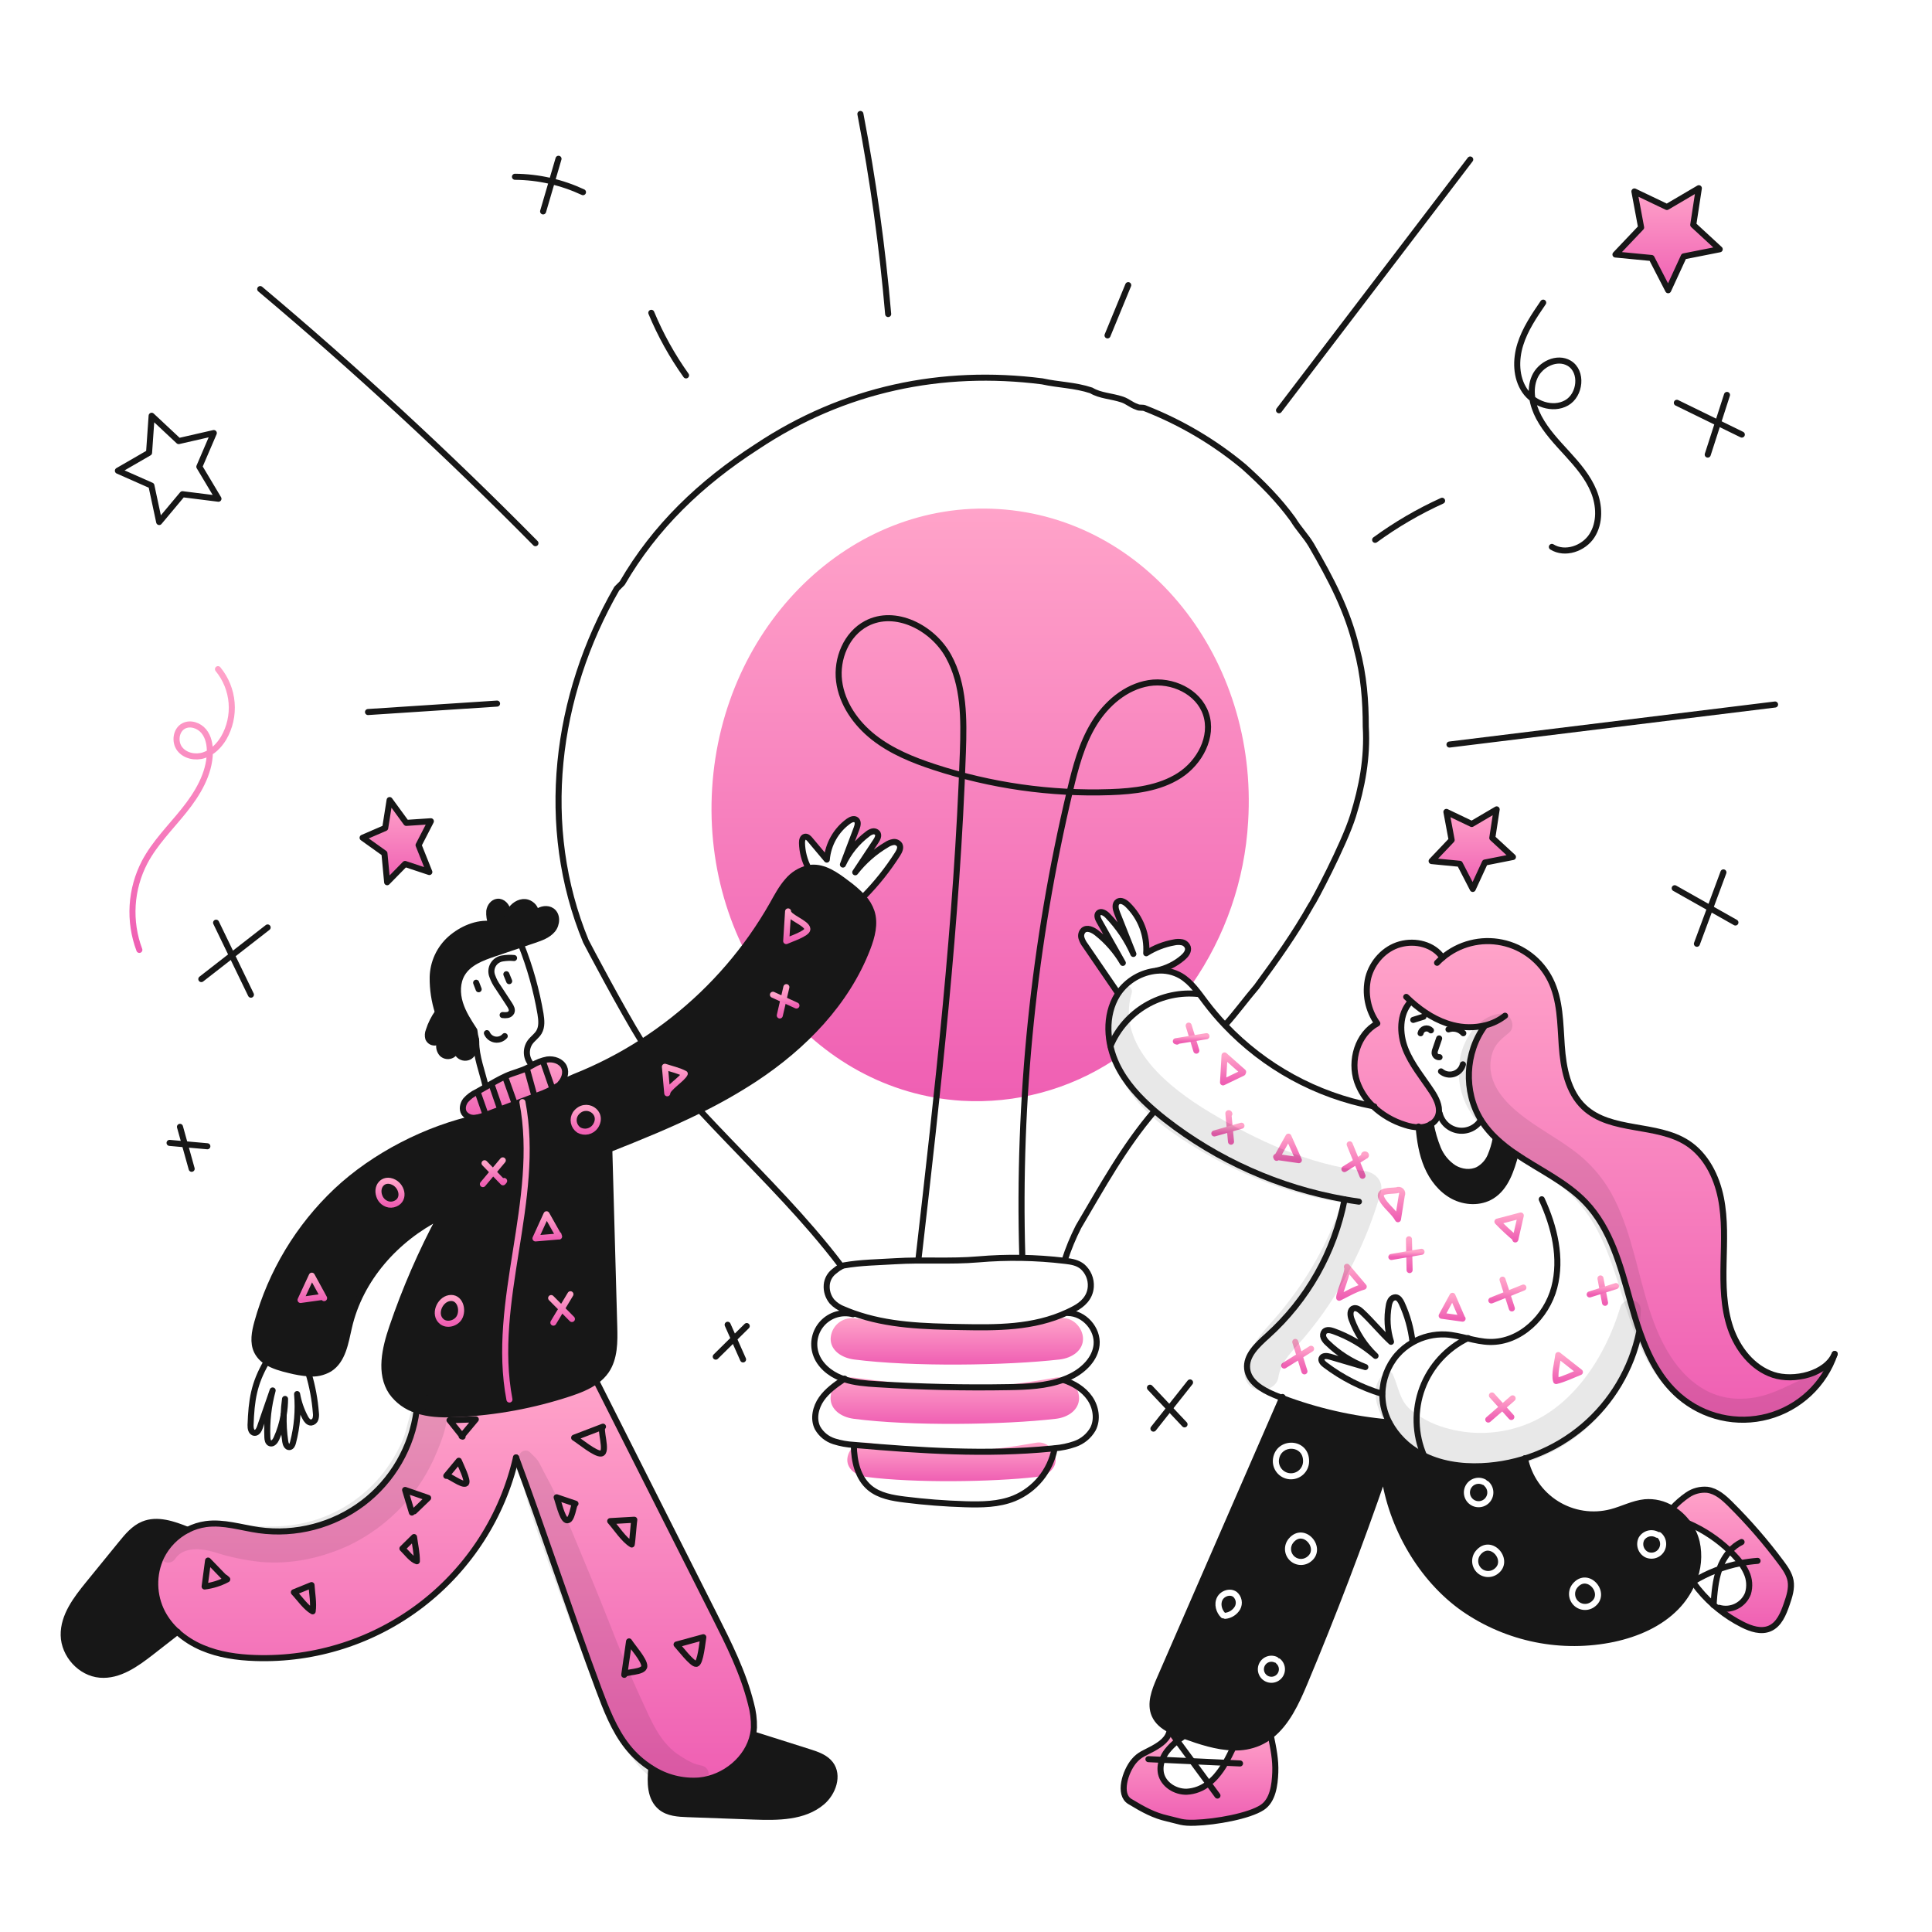 <svg xmlns="http://www.w3.org/2000/svg" width="960" height="960" viewBox="0 0 960 960" fill="none"><g clip-path="url(#clip0_38_4062)"><path fill-rule="evenodd" clip-rule="evenodd" d="M612.859 868.291C604.692 868.12 596.247 865.319 588.397 862.474C588.343 862.456 588.287 862.436 588.23 862.415L588.203 862.406C588.156 862.389 588.109 862.372 588.063 862.357C586.636 861.842 585.181 861.291 583.755 860.668C582.906 860.298 582.065 859.9 581.262 859.468C577.983 857.752 575.147 855.485 573.693 852.151C571.263 846.542 573.72 840.128 576.158 834.519C596.466 787.907 616.766 741.293 637.058 694.677C654.154 701.151 672.06 705.237 690.272 706.818L690.317 706.8C693.893 713.465 699.366 718.919 706.044 722.472C715.176 727.423 725.835 728.995 736.205 728.533C743.524 728.199 750.767 726.906 757.749 724.685C758.697 729.316 760.579 733.705 763.279 737.585C765.979 741.466 769.442 744.755 773.455 747.253C777.468 749.752 781.948 751.406 786.621 752.117C791.295 752.827 796.064 752.578 800.638 751.385C802.781 750.826 804.875 750.061 806.967 749.297C810.351 748.061 813.728 746.827 817.295 746.471C822.025 746.059 826.762 747.191 830.795 749.696C833.93 751.588 836.649 754.095 838.789 757.066C840.797 759.797 842.246 762.897 843.052 766.19C844.531 772.805 843.886 779.717 841.21 785.945C841.147 786.098 841.083 786.252 841.01 786.405C839.083 790.916 836.339 795.032 832.916 798.546C824.687 807.001 813.342 811.861 801.806 814.354C789.043 817.039 775.866 817.095 763.08 814.52C750.294 811.945 738.166 806.792 727.437 799.376C706.119 784.463 691.259 758.366 687.709 732.595C675.633 767.661 662.417 802.309 648.063 836.538C644.07 846.059 639.337 856.212 631.441 862.4C629.629 863.836 627.641 865.035 625.525 865.968C621.528 867.671 617.201 868.465 612.859 868.291ZM647.985 719.426C649.583 721.04 650.542 723.341 650.493 726.207L650.493 726.208C650.472 727.441 650.197 728.656 649.687 729.779C649.177 730.902 648.443 731.909 647.528 732.736C646.614 733.564 645.539 734.195 644.371 734.591C643.203 734.987 641.966 735.139 640.737 735.038C639.508 734.937 638.313 734.584 637.225 734.003C636.137 733.421 635.181 732.623 634.414 731.657C633.647 730.691 633.087 729.578 632.767 728.387C632.448 727.195 632.376 725.951 632.556 724.731L632.556 724.731C633.366 719.258 637.937 716.639 642.174 716.88C644.295 717.001 646.406 717.832 647.985 719.426ZM635.533 725.172C636.079 721.479 639.065 719.717 642.003 719.884C643.471 719.968 644.852 720.538 645.847 721.544C646.823 722.53 647.521 724.025 647.484 726.155C647.47 726.977 647.287 727.787 646.948 728.535C646.608 729.283 646.118 729.954 645.509 730.505C644.9 731.057 644.184 731.478 643.405 731.741C642.627 732.005 641.803 732.106 640.984 732.039C640.165 731.972 639.368 731.737 638.644 731.349C637.919 730.962 637.282 730.43 636.771 729.786C636.26 729.143 635.886 728.401 635.673 727.607C635.461 726.813 635.413 725.985 635.533 725.172L635.533 725.172ZM614.514 791.003C612.839 789.781 610.761 789.674 608.993 790.218C607.229 790.761 605.584 792.002 604.715 793.763C603.042 797.15 604.259 801.261 606.73 803.719C607.063 804.051 607.513 804.194 607.947 804.149C608.228 804.338 608.576 804.434 608.94 804.396C610.424 804.242 611.852 803.744 613.11 802.941C614.367 802.137 615.42 801.051 616.183 799.769L616.193 799.753L616.198 799.743L616.21 799.723C616.981 798.316 617.242 796.685 616.948 795.108C616.654 793.53 615.823 792.103 614.597 791.069C614.57 791.046 614.542 791.024 614.514 791.003ZM611.49 800.405C610.639 800.948 609.674 801.288 608.671 801.399C607.038 799.633 606.471 797.002 607.413 795.095C607.868 794.173 608.795 793.427 609.878 793.094C610.937 792.769 611.96 792.888 612.698 793.404C613.371 793.988 613.827 794.783 613.99 795.659C614.155 796.545 614.012 797.461 613.584 798.253C613.061 799.122 612.345 799.859 611.49 800.405ZM629.655 823.043C631.28 822.51 633.047 822.615 634.597 823.336C634.886 823.471 635.113 823.685 635.262 823.941C635.557 823.968 635.847 824.082 636.091 824.288C637.4 825.388 638.242 826.945 638.445 828.643C638.649 830.341 638.199 832.053 637.187 833.431C636.175 834.81 634.677 835.752 632.996 836.067C631.315 836.382 629.578 836.046 628.135 835.127C626.693 834.208 625.654 832.775 625.229 831.119C624.804 829.463 625.025 827.707 625.847 826.207C626.669 824.707 628.03 823.576 629.655 823.043ZM633.824 826.199C633.656 826.183 633.489 826.139 633.328 826.064C632.47 825.665 631.492 825.607 630.593 825.902C629.694 826.197 628.941 826.823 628.486 827.653C628.031 828.483 627.909 829.455 628.144 830.371C628.379 831.288 628.954 832.081 629.752 832.589C630.55 833.098 631.512 833.284 632.442 833.11C633.372 832.935 634.201 832.414 634.761 831.651C635.321 830.888 635.57 829.941 635.457 829.001C635.345 828.061 634.879 827.2 634.155 826.591C634.019 826.477 633.908 826.344 633.824 826.199ZM738.231 735.179C736.586 734.281 734.659 734.047 732.847 734.526C731.035 735.004 729.475 736.158 728.488 737.752C727.501 739.345 727.162 741.255 727.54 743.091C727.918 744.927 728.985 746.548 730.522 747.621C732.058 748.694 733.947 749.138 735.801 748.861C737.655 748.585 739.332 747.608 740.488 746.133C741.644 744.658 742.191 742.796 742.016 740.93C741.842 739.064 740.959 737.335 739.55 736.1C739.333 735.911 739.078 735.794 738.814 735.749C738.68 735.516 738.483 735.317 738.231 735.179ZM736.789 737.82C736.938 737.901 737.095 737.955 737.254 737.982C737.334 738.122 737.438 738.251 737.566 738.363C738.397 739.091 738.917 740.11 739.02 741.21C739.123 742.31 738.801 743.407 738.119 744.277C737.438 745.147 736.449 745.722 735.357 745.885C734.264 746.048 733.15 745.787 732.245 745.154C731.339 744.522 730.71 743.566 730.487 742.484C730.264 741.402 730.464 740.276 731.046 739.336C731.628 738.397 732.547 737.717 733.616 737.435C734.684 737.153 735.819 737.291 736.789 737.82ZM650.919 776.263L650.919 776.263C649.332 777.338 647.412 777.804 645.509 777.576C643.607 777.348 641.85 776.441 640.562 775.023C639.275 773.604 638.542 771.768 638.499 769.853C638.455 767.937 639.104 766.07 640.327 764.595L640.327 764.594C642.205 762.33 644.479 761.363 646.738 761.51C648.934 761.653 650.887 762.833 652.25 764.413C653.614 765.994 654.498 768.102 654.419 770.28C654.339 772.517 653.244 774.688 650.919 776.263ZM642.644 766.514C643.992 764.889 645.374 764.437 646.543 764.513C647.776 764.593 649.023 765.278 649.972 766.378C650.92 767.478 651.459 768.866 651.412 770.171C651.367 771.417 650.789 772.716 649.232 773.772L649.231 773.772L642.644 766.514ZM649.231 773.772C648.245 774.44 647.05 774.73 645.867 774.588C644.684 774.446 643.591 773.883 642.79 773C641.99 772.118 641.534 770.976 641.507 769.785C641.48 768.593 641.883 767.433 642.643 766.515L649.231 773.772ZM743.919 782.263L743.919 782.263C746.244 780.688 747.339 778.517 747.419 776.28C747.498 774.102 746.614 771.994 745.25 770.413C743.887 768.833 741.934 767.653 739.738 767.51C737.479 767.363 735.205 768.33 733.327 770.594L733.327 770.595C732.104 772.07 731.455 773.937 731.499 775.853C731.542 777.768 732.275 779.604 733.562 781.023C734.85 782.441 736.607 783.348 738.509 783.576C740.412 783.804 742.332 783.338 743.919 782.263ZM739.543 770.513C738.374 770.437 736.992 770.889 735.644 772.514L742.231 779.772L735.643 772.515C734.883 773.433 734.48 774.593 734.507 775.785C734.534 776.976 734.99 778.118 735.79 779C736.591 779.883 737.684 780.446 738.867 780.588C740.05 780.73 741.245 780.44 742.231 779.772L742.232 779.772C743.789 778.716 744.367 777.417 744.412 776.171C744.459 774.866 743.92 773.478 742.972 772.378C742.023 771.278 740.776 770.593 739.543 770.513ZM792.06 798.619L792.059 798.619C790.473 799.693 788.552 800.159 786.65 799.931C784.747 799.703 782.991 798.797 781.703 797.378C780.415 795.959 779.682 794.124 779.639 792.208C779.596 790.293 780.245 788.426 781.467 786.95L781.468 786.95C783.345 784.686 785.62 783.718 787.879 783.865C790.075 784.008 792.028 785.188 793.391 786.769C794.754 788.35 795.638 790.457 795.56 792.635C795.479 794.873 794.384 797.044 792.06 798.619ZM783.784 788.87C785.132 787.245 786.514 786.792 787.684 786.868C788.916 786.948 790.163 787.634 791.112 788.734C792.06 789.833 792.6 791.222 792.553 792.527C792.508 793.772 791.93 795.072 790.372 796.127L790.372 796.128L783.784 788.87ZM790.372 796.128C789.385 796.796 788.191 797.085 787.008 796.944C785.824 796.802 784.732 796.238 783.931 795.356C783.13 794.473 782.674 793.332 782.647 792.14C782.62 790.949 783.024 789.788 783.784 788.87L790.372 796.128ZM818.763 760.572C820.576 760.107 822.496 760.357 824.127 761.269C824.534 761.211 824.963 761.32 825.303 761.605C826.669 762.75 827.569 764.354 827.834 766.115C828.099 767.877 827.712 769.675 826.744 771.171C825.777 772.667 824.296 773.757 822.581 774.238C820.865 774.718 819.033 774.555 817.43 773.779C817.418 773.773 817.407 773.768 817.396 773.762C817.386 773.757 817.376 773.752 817.366 773.746C815.689 772.834 814.43 771.309 813.854 769.489C813.277 767.67 813.427 765.698 814.272 763.986C814.29 763.95 814.31 763.914 814.331 763.879C815.316 762.236 816.908 761.048 818.763 760.572ZM824.859 766.564C824.719 765.637 824.28 764.784 823.614 764.132C823.315 764.159 823.005 764.096 822.725 763.933C821.754 763.368 820.6 763.207 819.512 763.486C818.443 763.761 817.523 764.438 816.943 765.374C816.466 766.375 816.386 767.521 816.722 768.58C817.06 769.647 817.794 770.543 818.772 771.086C819.708 771.529 820.772 771.619 821.769 771.34C822.778 771.058 823.649 770.416 824.218 769.537C824.787 768.657 825.015 767.6 824.859 766.564Z" fill="#171717"></path><path d="M514.9 733.89C493.21 736.4 454.263 736.959 430.673 733.89C425.397 733.204 421.015 730.08 421.015 725.379C421.039 724.169 421.315 722.977 421.824 721.879C422.334 720.782 423.066 719.802 423.974 719.001C424.882 718.201 425.946 717.599 427.099 717.232C428.252 716.864 429.469 716.741 430.673 716.869C474.528 722.728 489.41 721.334 514.9 716.869C520.131 715.953 524.558 720.679 524.558 725.379C524.556 730.08 520.186 733.278 514.9 733.89Z" fill="url(#paint0_linear_38_4062)"></path><path d="M524.667 704.99C498.8 708.013 452.352 708.685 424.219 704.99C417.927 704.164 412.702 700.404 412.702 694.748C412.702 689.091 417.93 683.657 424.219 684.505C476.519 691.558 494.269 689.879 524.667 684.505C530.906 683.405 536.185 689.091 536.185 694.748C536.185 700.4 530.973 704.253 524.667 704.99Z" fill="url(#paint1_linear_38_4062)"></path><path d="M526.447 675.526C500.178 678.549 453.009 679.226 424.44 675.526C418.049 674.7 412.74 670.94 412.74 665.284C412.775 663.822 413.113 662.384 413.732 661.06C414.352 659.736 415.24 658.555 416.34 657.592C417.44 656.629 418.728 655.905 420.122 655.466C421.517 655.027 422.987 654.882 424.44 655.041C477.553 662.094 495.577 660.415 526.447 655.041C532.783 653.941 538.147 659.627 538.147 665.284C538.144 670.94 532.852 674.789 526.447 675.526Z" fill="url(#paint2_linear_38_4062)"></path><path d="M496.192 252.948C422.646 248.363 358.923 310.463 353.861 391.648C348.799 472.833 404.316 542.372 477.861 546.958C504.657 548.556 531.249 541.427 553.652 526.639C550.189 516.347 550.608 504.379 555.963 495.049C554.263 488.427 548.857 483.494 544.892 478.167C541.94 474.202 537.506 468.709 537.559 464.458C537.564 463.983 537.693 463.518 537.933 463.108C538.173 462.698 538.516 462.358 538.928 462.121C539.34 461.884 539.807 461.76 540.282 461.759C540.757 461.758 541.224 461.882 541.636 462.117C545.96 464.392 549.861 467.39 553.171 470.982C554.332 472.263 555.366 473.654 556.257 475.135C555.185 472.928 553.914 470.85 553.302 469.685C550.963 465.239 547.566 461.259 545.58 456.685C544.203 453.515 547.18 451.438 549.567 454.307C550.48 455.267 551.331 456.283 552.116 457.349C552.479 457.562 552.789 457.852 553.023 458.2C555.872 462.356 559.38 466.428 561.681 470.779C561.491 470.062 560.959 469.039 560.726 468.335C558.691 462.221 554.368 456.497 554.296 449.897C554.274 447.897 557.111 446.765 558.852 447.875C564.635 451.568 567.539 458.762 569.103 465.175C569.728 467.735 569.489 471.109 569.652 473.919C575.144 470.474 582.038 466.68 588.173 468.649C589.445 469.057 590.621 470.579 590.066 471.982C588.086 476.982 581.93 479.926 576.773 482.167C582.158 482.709 588.756 485.28 592.199 489.207C608.829 465.327 618.518 437.308 620.192 408.256C625.254 327.069 569.737 257.534 496.192 252.948ZM446.965 422.525C442.424 432.925 433.957 440.64 426.296 448.738C426.069 448.995 425.79 449.202 425.478 449.345C425.166 449.487 424.828 449.564 424.485 449.568C424.142 449.573 423.802 449.505 423.486 449.371C423.171 449.236 422.887 449.037 422.652 448.786C421.63 449.926 420.573 451.036 419.44 452.086C416.884 454.456 413.04 450.63 415.608 448.253C415.856 448.023 416.094 447.782 416.337 447.546C416.041 447.284 415.818 446.95 415.69 446.576C415.562 446.202 415.534 445.801 415.607 445.412C415.032 445.358 414.484 445.137 414.033 444.776C413.581 444.415 413.244 443.931 413.063 443.381C412.618 443.457 412.161 443.421 411.734 443.276C411.306 443.131 410.921 442.881 410.614 442.55C410.307 442.219 410.087 441.817 409.975 441.379C409.862 440.942 409.86 440.484 409.969 440.045C410.105 439.529 410.269 439.024 410.408 438.512C408.708 439.756 405.801 438.678 405.999 436.436C405.918 436.322 405.844 436.202 405.779 436.076C405.615 435.734 405.443 435.397 405.279 435.058C403.763 435.879 401.838 434.878 401.587 432.558C401.043 427.532 398.338 423.115 398.559 417.893C398.693 414.709 401.71 414.928 402.766 417.73V417.738C403.311 417.859 403.796 418.166 404.138 418.606C406.063 420.906 408.976 424.336 410.67 426.818C413.423 419.466 416.034 410.958 422.214 407.182C425.201 405.357 427.922 410.046 424.949 411.862C424.911 411.886 424.874 411.913 424.836 411.937C423.118 416.5 421.984 421.28 420.343 425.877C420.261 426.113 420.177 426.346 420.091 426.577C423.622 421.977 427.563 417.707 431.867 413.82C434.503 411.56 438.351 415.378 435.7 417.653C435.413 417.9 435.135 418.153 434.855 418.405C434.772 418.967 434.51 419.486 434.106 419.885C431.185 422.91 429.546 426.569 427.487 430.243C432.129 425.02 437.11 420.551 443.903 418.543C446.379 417.812 447.849 420.499 446.965 422.525Z" fill="url(#paint3_linear_38_4062)"></path><path d="M865.036 776.7C863.947 775.267 862.771 773.904 861.514 772.617C860.882 771.958 860.231 771.317 859.572 770.684C853.57 764.921 846.594 760.269 838.967 756.945L838.795 757.071C836.654 754.1 833.935 751.593 830.8 749.7L830.917 749.5C833.218 746.978 835.801 744.73 838.617 742.8C841.462 740.864 844.889 739.97 848.317 740.271C852.917 740.871 856.617 744.21 859.898 747.48C869.001 756.526 877.416 766.239 885.072 776.539C887.087 779.239 889.101 782.113 889.716 785.428C890.429 789.312 889.116 793.25 887.837 796.991C886.175 801.824 884.043 807.18 879.346 809.191C875.046 811.025 870.087 809.372 865.904 807.277C861.587 805.107 857.516 802.478 853.763 799.436L854.188 798.922C857.031 799.752 860.083 799.485 862.74 798.176C865.396 796.867 867.466 794.609 868.541 791.849C869.605 788.371 869.331 784.621 867.774 781.334C867.037 779.692 866.119 778.137 865.036 776.7V776.7Z" fill="url(#paint4_linear_38_4062)"></path><path d="M701.076 497.519L700.815 497.808C695.223 503.914 695.305 513.534 698.349 521.239C701.393 528.944 706.858 535.394 711.419 542.313C713.542 545.538 715.529 549.476 714.906 553.135C714.798 553.779 714.61 554.407 714.346 555.005C713.625 556.544 712.441 557.82 710.959 558.654C709.787 559.348 708.493 559.811 707.147 560.018C706.416 560.136 705.675 560.19 704.934 560.18C702.622 560.109 700.333 559.695 698.141 558.952C692.193 557.119 686.749 553.936 682.234 549.652C678.659 546.283 675.945 542.103 674.321 537.466C670.753 526.966 674.61 513.809 684.375 508.543C682.052 505.282 680.45 501.564 679.676 497.636C678.902 493.708 678.973 489.66 679.885 485.761C681.885 478.029 687.97 471.327 695.675 469.213C703.38 467.099 712.275 469.249 716.785 475.835L716.803 475.862C720.828 472.454 725.575 470.006 730.686 468.704C735.796 467.402 741.136 467.28 746.301 468.348C751.465 469.415 756.319 471.644 760.495 474.866C764.67 478.088 768.058 482.217 770.4 486.942C775.35 496.897 775.242 508.477 776.027 519.561C776.812 530.645 779.018 542.55 787.111 550.174C800.489 562.765 823.18 557.974 838.554 568.032C847.641 573.984 852.916 584.49 855.075 595.15C857.234 605.81 856.656 616.783 856.43 627.65C856.204 638.517 856.349 649.61 859.854 659.898C863.359 670.186 870.754 679.689 881.063 683.131C891.372 686.573 907.386 682.779 911.649 672.779C909.095 680.263 904.741 687.005 898.971 692.412C893.2 697.819 886.189 701.725 878.554 703.786C870.92 705.848 862.896 706.002 855.188 704.236C847.48 702.469 840.324 698.835 834.349 693.654C824.828 685.389 819.091 673.998 814.855 661.954C813.022 656.769 811.468 651.454 810.013 646.228C805.171 628.848 800.313 610.556 787.873 597.485C778.189 587.313 764.712 581.235 753.122 573.33C749.654 571.027 746.388 568.435 743.357 565.58C740.9 563.264 738.698 560.689 736.79 557.902C736.483 557.451 736.19 557.002 735.904 556.538C727.187 542.401 727.946 522.926 737.918 509.602L737.9 509.512C732.627 510.776 727.124 510.723 721.876 509.358C714.067 507.365 707.1 502.92 701.076 497.519Z" fill="url(#paint5_linear_38_4062)"></path><path d="M709.107 579.359C706.542 573.307 705.507 566.731 704.934 560.182C705.675 560.191 706.415 560.136 707.147 560.019C708.493 559.812 709.787 559.349 710.959 558.655C711.723 562.774 712.9 566.805 714.473 570.687C716.083 574.634 718.855 577.998 722.421 580.334C726.044 582.52 730.777 583.107 734.544 581.183C737.233 579.675 739.35 577.322 740.569 574.489C741.769 571.674 742.656 568.736 743.215 565.727L743.35 565.582C746.379 568.437 749.646 571.03 753.115 573.332L753.097 573.359C750.921 581.3 748.21 589.98 741.21 594.298C735.501 597.83 727.903 597.478 721.987 594.325C716.071 591.172 711.726 585.537 709.107 579.359Z" fill="#171717"></path><path d="M600.493 886.15C601.836 885.124 603.075 883.968 604.193 882.699C606.008 880.609 607.601 878.335 608.945 875.915C610.363 873.44 611.619 870.856 612.856 868.291C617.2 868.466 621.529 867.673 625.529 865.97C627.645 865.037 629.633 863.838 631.445 862.402C632.719 868.616 633.92 874.344 633.676 880.685C633.432 887.026 632.465 894.659 627.154 898.128C620.605 902.409 604.154 905.372 593.822 905.706C587.074 905.914 586.595 905.083 580.01 903.574C573.425 902.065 568.321 899.329 561.374 895.119C555.594 891.619 559.089 880.269 563.434 875.093C566.325 871.652 568.944 871.047 572.882 868.86C576.82 866.673 580.722 864 581.229 859.529L581.256 859.466C582.056 859.899 582.9 860.297 583.749 860.666L583.135 862.545C583.758 863.385 584.372 864.234 584.995 865.073C583.076 866.567 581.347 868.29 579.846 870.204C578.865 871.495 578.077 872.922 577.507 874.44C576.647 876.587 576.427 878.937 576.875 881.206C578.075 886.725 583.948 890.411 589.594 890.306C593.577 890.117 597.395 888.661 600.493 886.15V886.15Z" fill="url(#paint6_linear_38_4062)"></path><path d="M588.064 862.356C588.172 862.392 588.29 862.437 588.398 862.473C587.259 863.322 586.113 864.181 584.998 865.073C584.375 864.233 583.76 863.384 583.137 862.545L583.751 860.666C585.182 861.291 586.637 861.841 588.064 862.356Z" fill="url(#paint7_linear_38_4062)"></path><path d="M302.754 571.021C303.494 598.193 304.461 631.986 305.21 659.148C305.418 666.717 305.463 674.856 301.2 681.117C299.839 683.075 298.147 684.78 296.2 686.157C292.353 688.994 287.628 690.819 283.039 692.345C265.009 698.305 246.247 701.77 227.277 702.645C221.271 702.916 215.164 702.916 209.347 701.407C208.579 701.207 207.811 700.974 207.053 700.712C202.031 699.147 197.659 695.981 194.605 691.697C188.426 682.439 191.305 670.054 194.894 659.513C201.359 640.507 209.377 622.065 218.868 604.375C196.746 615.531 178.906 635.395 173.378 659.549C171.643 667.136 170.351 675.925 163.803 680.136C160.658 681.998 156.997 682.799 153.361 682.421C150.138 682.163 146.944 681.624 143.813 680.813C139.947 679.901 135.782 678.753 132.495 676.649C130.445 675.402 128.781 673.61 127.689 671.473C125.531 667.064 126.551 661.825 127.852 657.092C134.774 632.173 148.359 609.613 167.145 591.838C185.853 574.205 212.245 560.691 237.387 555.326L237.377 555.262C238.695 554.968 239.985 554.563 241.234 554.052C250.782 550.448 260.327 546.848 269.869 543.252C272.834 542.032 275.683 540.544 278.378 538.808C280.636 537.385 283.008 536.152 285.469 535.122C291.349 532.792 297.122 530.163 302.741 527.264C308.323 524.391 313.757 521.251 319.041 517.843C324.407 514.383 329.595 510.673 334.605 506.714C354.566 491.006 371.283 471.567 383.826 449.48C386.093 445.452 388.253 441.305 391.305 437.836C393.977 434.603 397.636 432.337 401.721 431.386C402.175 431.296 402.633 431.233 403.094 431.197C409.553 430.664 415.361 434.783 420.519 438.703C423.485 440.825 426.244 443.224 428.757 445.866C430.696 447.936 432.168 450.397 433.075 453.083C434.975 459 433.246 465.441 431.015 471.24C420.609 498.293 399.327 520.055 375.136 536.016C366.354 541.759 357.225 546.954 347.802 551.571C333.186 558.817 317.975 565.005 302.754 571.021Z" fill="#171717"></path><path d="M412.632 876.538C416.941 882.21 413.897 890.838 408.46 895.453C399.46 903.086 386.454 903.059 374.66 902.634C363.667 902.228 352.673 901.828 341.68 901.434C337.019 901.262 331.996 900.964 328.38 898.01C322.951 893.556 322.98 885.689 323.637 878.697L323.682 878.634C330.736 883.23 339.109 885.37 347.503 884.722C360.003 883.511 371.721 873.955 374.169 861.841L374.692 861.941C383.825 864.831 392.959 867.725 402.092 870.621C406 871.859 410.157 873.277 412.632 876.538Z" fill="#171717"></path><path d="M280.289 530.246C281.572 533.02 280.398 536.416 278.266 538.611L278.383 538.8C275.686 540.536 272.838 542.023 269.874 543.245C260.326 546.849 250.781 550.449 241.239 554.045C239.989 554.555 238.699 554.96 237.383 555.255C236.812 555.376 236.231 555.443 235.648 555.455C234.68 555.515 233.713 555.33 232.837 554.916C231.96 554.503 231.203 553.874 230.635 553.089C229.424 551.156 230.012 548.508 231.42 546.702C232.948 544.994 234.807 543.614 236.885 542.646C238.403 541.816 239.911 540.946 241.42 540.072V540.061C244.72 538.155 248.02 536.222 251.438 534.661C255.178 532.944 259.138 532.24 262.838 530.216C263.338 529.945 263.823 529.674 264.32 529.416C266.646 527.981 269.214 526.983 271.898 526.471C275.149 526.027 278.908 527.265 280.289 530.246Z" fill="url(#paint8_linear_38_4062)"></path><path d="M262.565 458.424C262.378 458.691 262.211 458.971 262.065 459.263C262.231 458.984 262.4 458.7 262.565 458.424ZM266.079 453.853C264.695 455.183 263.516 456.712 262.579 458.388C263.74 456.662 266 454.2 266.079 453.853V453.853ZM266.079 453.844C266.341 453.618 266.612 453.401 266.892 453.194C268.992 451.667 272.041 451.116 274.192 452.589C277.101 454.589 276.84 459.255 274.599 461.974C272.358 464.693 268.836 465.939 265.493 467.074C263.299 467.814 261.093 468.564 258.893 469.304L245.533 473.83C239.499 475.872 232.968 478.302 229.68 483.758C227.041 488.13 227.07 493.695 228.58 498.572C230.09 503.449 232.925 507.772 235.725 512.05C235.881 513.563 236.158 515.062 236.556 516.531L236.448 516.54C236.384 519.476 235.748 523.63 233.196 525.076C232.283 525.556 231.229 525.7 230.22 525.482C229.211 525.264 228.31 524.698 227.676 523.883C227.266 523.307 227.011 522.635 226.936 521.932C227.849 520.676 228.517 519.222 228.228 518.256C227.744 518.727 227.375 519.304 227.151 519.942C226.927 520.58 226.853 521.261 226.936 521.932C226.328 522.813 225.566 523.577 224.687 524.19C223.905 524.646 222.997 524.838 222.096 524.739C221.196 524.64 220.352 524.254 219.687 523.639C219.103 522.999 218.675 522.233 218.437 521.4C218.199 520.567 218.157 519.69 218.314 518.839C218.439 518.033 218.657 517.245 218.964 516.49C219.321 516.18 219.606 515.798 219.8 515.368C219.994 514.938 220.093 514.471 220.09 514C219.69 514.812 219.29 515.644 218.961 516.492C218.33 517.165 217.539 517.669 216.661 517.956C215.889 518.131 215.079 518.029 214.373 517.667C213.668 517.306 213.113 516.708 212.804 515.978C212.453 514.692 212.539 513.326 213.048 512.094C214.071 508.834 215.612 505.76 217.61 502.989C215.815 497.379 214.934 491.516 215 485.627C215.072 481.992 215.895 478.412 217.419 475.111C218.943 471.811 221.134 468.862 223.853 466.45C229.309 461.68 236.914 458.292 244.114 459.169C243.312 457.115 242.971 454.91 243.114 452.71C243.414 450.524 244.957 448.357 247.143 448.094C249.717 447.778 251.943 450.262 252.31 452.827C252.408 453.515 252.42 454.213 252.346 454.905C251.695 456.679 251.178 458.5 250.801 460.352C251.564 458.615 252.083 456.783 252.346 454.905C252.777 453.794 253.349 452.744 254.046 451.779C255.871 449.296 259.096 447.579 262.046 448.464C264.354 449.147 266.6 451.5 266.079 453.844V453.844Z" fill="#171717"></path><path d="M93.241 760.183C96.085 758.715 99.158 757.74 102.328 757.301C111.09 756.117 119.807 759.054 128.551 760.309C146.941 762.858 165.59 758.002 180.401 746.809C187.662 741.281 193.754 734.367 198.325 726.469C202.896 718.57 205.855 709.844 207.031 700.794L207.058 700.704C207.816 700.966 208.584 701.204 209.352 701.404C215.169 702.913 221.276 702.913 227.282 702.642C246.252 701.768 265.014 698.303 283.044 692.342C287.633 690.816 292.356 688.991 296.205 686.154L296.214 686.172C315.906 725.231 335.327 763.672 355.014 802.736C362.123 816.836 369.286 831.072 373.107 846.393C374.205 850.301 374.717 854.35 374.625 858.407C374.567 859.562 374.416 860.709 374.173 861.839C371.726 873.953 360.01 883.509 347.508 884.72C339.114 885.367 330.741 883.227 323.687 878.632C319.135 875.78 315.105 872.169 311.772 867.955C305.043 859.437 301.141 849.094 297.338 838.932C284.005 803.242 269.76 759.892 256.418 724.203C249.744 753.269 233.167 779.108 209.528 797.289C185.89 815.471 156.662 824.864 126.857 823.856C117.869 823.556 108.8 822.275 100.534 818.756C95.986 816.842 91.789 814.183 88.114 810.889C85.083 808.167 82.554 804.932 80.644 801.332C78.436 797.063 77.236 792.343 77.139 787.536C77.042 782.73 78.05 777.966 80.084 773.61C82.913 767.837 87.527 763.129 93.241 760.183V760.183Z" fill="url(#paint9_linear_38_4062)"></path><path d="M93.241 760.183C87.526 763.128 82.911 767.835 80.079 773.607C78.045 777.963 77.038 782.727 77.135 787.533C77.232 792.339 78.431 797.059 80.639 801.329C82.549 804.928 85.078 808.163 88.109 810.886C83.819 814.229 79.537 817.567 75.264 820.9C67.722 826.771 59.176 832.968 49.655 832.146C39.971 831.315 31.842 822.272 31.655 812.553C31.475 802.906 37.889 794.541 43.976 787.061C49.396 780.413 54.81 773.765 60.218 767.116C63.325 763.296 66.631 759.321 71.184 757.451C78.218 754.547 86.177 757.364 93.241 760.183Z" fill="#171717"></path><path d="M264 528.828C262.704 527.347 261.934 525.479 261.812 523.514C261.689 521.55 262.221 519.6 263.323 517.97C264.642 516.1 266.683 514.799 267.84 512.821C269.394 510.156 269.05 506.842 268.571 503.797C266.565 492.019 263.328 480.484 258.914 469.381" stroke="#171717" stroke-width="3.009" stroke-linecap="round" stroke-linejoin="round"></path><path d="M226.93 521.926C227.004 522.63 227.259 523.302 227.67 523.877C228.304 524.692 229.204 525.258 230.213 525.476C231.222 525.694 232.276 525.551 233.19 525.07C235.745 523.625 236.378 519.47 236.442 516.534" stroke="#171717" stroke-width="3.009" stroke-linecap="round" stroke-linejoin="round"></path><path d="M226.93 521.926C227.843 520.67 228.511 519.216 228.222 518.25C227.737 518.721 227.368 519.299 227.144 519.936C226.92 520.574 226.847 521.255 226.93 521.926V521.926Z" stroke="#171717" stroke-width="3.009" stroke-linecap="round" stroke-linejoin="round"></path><path d="M218.963 516.488C218.656 517.243 218.438 518.032 218.313 518.837C218.156 519.689 218.198 520.566 218.436 521.398C218.674 522.231 219.102 522.997 219.686 523.637C220.35 524.253 221.195 524.638 222.095 524.737C222.995 524.836 223.903 524.643 224.686 524.187C225.564 523.575 226.326 522.81 226.935 521.929" stroke="#171717" stroke-width="3.009" stroke-linecap="round" stroke-linejoin="round"></path><path d="M218.963 516.488C219.319 516.179 219.605 515.797 219.8 515.368C219.995 514.938 220.094 514.472 220.092 514C219.7 514.808 219.288 515.64 218.963 516.488Z" stroke="#171717" stroke-width="3.009" stroke-linecap="round" stroke-linejoin="round"></path><path d="M217.617 502.983C215.619 505.755 214.078 508.829 213.055 512.088C212.545 513.32 212.46 514.687 212.812 515.972C213.12 516.702 213.676 517.3 214.381 517.662C215.086 518.024 215.895 518.126 216.668 517.95C217.544 517.663 218.333 517.16 218.963 516.486" stroke="#171717" stroke-width="3.009" stroke-linecap="round" stroke-linejoin="round"></path><path d="M252.349 454.9C252.423 454.209 252.411 453.511 252.313 452.823C251.943 450.258 249.721 447.773 247.146 448.089C244.96 448.351 243.415 450.518 243.117 452.705C242.974 454.905 243.315 457.11 244.117 459.164C236.917 458.287 229.317 461.675 223.856 466.445C221.137 468.857 218.946 471.806 217.422 475.107C215.899 478.407 215.075 481.987 215.003 485.622C214.938 491.512 215.819 497.374 217.613 502.984" stroke="#171717" stroke-width="3.009" stroke-linecap="round" stroke-linejoin="round"></path><path d="M252.349 454.899C251.697 456.674 251.181 458.494 250.804 460.346C251.566 458.61 252.086 456.777 252.349 454.899V454.899Z" stroke="#171717" stroke-width="3.009" stroke-linecap="round" stroke-linejoin="round"></path><path d="M266.08 453.844C266.604 451.504 264.355 449.144 262.052 448.46C259.098 447.574 255.873 449.291 254.052 451.775C253.354 452.74 252.783 453.791 252.352 454.901" stroke="#171717" stroke-width="3.009" stroke-linecap="round" stroke-linejoin="round"></path><path d="M262.583 458.388C263.74 456.662 265.998 454.197 266.083 453.853" stroke="#171717" stroke-width="3.009" stroke-linecap="round" stroke-linejoin="round"></path><path d="M262.565 458.424C262.403 458.704 262.231 458.984 262.065 459.263C262.211 458.971 262.378 458.691 262.565 458.424V458.424Z" stroke="#171717" stroke-width="3.009" stroke-linecap="round" stroke-linejoin="round"></path><path d="M262.565 458.424C262.568 458.41 262.574 458.398 262.583 458.388" stroke="#171717" stroke-width="3.009" stroke-linecap="round" stroke-linejoin="round"></path><path d="M266.079 453.853C264.695 455.183 263.516 456.711 262.579 458.388" stroke="#171717" stroke-width="3.009" stroke-linecap="round" stroke-linejoin="round"></path><path d="M266.079 453.853V453.844" stroke="#171717" stroke-width="3.009" stroke-linecap="round" stroke-linejoin="round"></path><path d="M241.329 539.92C239.703 532.703 236.559 524.989 236.629 517.599C236.629 517.239 236.602 516.88 236.548 516.524C236.15 515.055 235.873 513.557 235.717 512.043C232.917 507.77 230.081 503.434 228.572 498.565C227.063 493.696 227.037 488.123 229.672 483.751C232.96 478.295 239.491 475.865 245.525 473.823L258.885 469.297C261.085 468.557 263.294 467.807 265.485 467.067C268.828 465.937 272.342 464.682 274.591 461.967C276.84 459.252 277.091 454.578 274.184 452.582C272.035 451.109 268.99 451.66 266.884 453.187C266.604 453.394 266.333 453.61 266.071 453.837" stroke="#171717" stroke-width="3.009" stroke-linecap="round" stroke-linejoin="round"></path><path d="M278.265 538.61C280.397 536.415 281.571 533.019 280.288 530.245C278.906 527.264 275.148 526.027 271.896 526.469C269.212 526.982 266.644 527.98 264.318 529.414C263.818 529.676 263.333 529.947 262.836 530.214C259.142 532.237 255.177 532.942 251.436 534.659C248.021 536.222 244.715 538.159 241.418 540.059V540.068C239.909 540.944 238.401 541.812 236.883 542.642C234.805 543.611 232.946 544.991 231.418 546.698C230.009 548.505 229.418 551.152 230.633 553.085C231.201 553.871 231.958 554.499 232.835 554.913C233.711 555.327 234.678 555.512 235.646 555.451C236.229 555.44 236.81 555.373 237.381 555.251C238.698 554.957 239.988 554.552 241.237 554.041C250.785 550.437 260.33 546.837 269.872 543.241C272.837 542.021 275.685 540.533 278.381 538.796C280.638 537.374 283.01 536.141 285.472 535.111C291.352 532.781 297.125 530.152 302.744 527.253C308.326 524.381 313.759 521.24 319.044 517.832C324.41 514.372 329.598 510.663 334.608 506.703C354.568 490.995 371.285 471.557 383.829 449.469C386.096 445.441 388.256 441.294 391.309 437.825C393.98 434.592 397.639 432.326 401.724 431.375C402.177 431.285 402.636 431.222 403.097 431.186C409.556 430.653 415.364 434.772 420.522 438.692C423.488 440.815 426.246 443.213 428.76 445.855C430.698 447.925 432.17 450.386 433.078 453.072C434.978 458.989 433.249 465.43 431.018 471.229C420.612 498.282 399.33 520.043 375.139 536.005C366.356 541.748 357.227 546.943 347.805 551.56C333.181 558.813 317.969 565.002 302.748 571.017C300.77 571.793 298.782 572.58 296.804 573.356" stroke="#171717" stroke-width="3.009" stroke-linecap="round" stroke-linejoin="round"></path><path d="M302.754 571V571.018C303.494 598.19 304.461 631.983 305.21 659.145C305.418 666.714 305.463 674.853 301.2 681.114C299.839 683.072 298.147 684.777 296.2 686.154C292.353 688.991 287.628 690.816 283.039 692.342C265.009 698.302 246.247 701.768 227.277 702.642C221.271 702.913 215.164 702.913 209.347 701.404C208.579 701.204 207.811 700.971 207.053 700.709C202.031 699.145 197.659 695.978 194.605 691.694C188.426 682.436 191.305 670.051 194.894 659.51C201.359 640.504 209.377 622.062 218.868 604.372C196.746 615.528 178.906 635.392 173.378 659.546C171.643 667.133 170.351 675.922 163.803 680.133C160.658 681.995 156.997 682.796 153.361 682.418C150.138 682.16 146.944 681.622 143.813 680.81C139.947 679.898 135.782 678.75 132.495 676.646C130.445 675.399 128.781 673.607 127.689 671.47C125.531 667.061 126.551 661.822 127.852 657.089C134.774 632.17 148.359 609.61 167.145 591.835C185.853 574.202 212.245 560.688 237.387 555.323" stroke="#171717" stroke-width="3.009" stroke-linecap="round" stroke-linejoin="round"></path><path d="M140.962 702.994C140.819 707.447 141.079 711.903 141.739 716.309C141.928 717.583 142.587 719.2 143.861 719.047C144.846 718.929 145.325 717.791 145.578 716.825C147.643 708.963 148.336 700.804 147.628 692.706C148.354 696.797 149.719 700.748 151.674 704.414C152.297 705.588 153.246 706.888 154.583 706.852C155.082 706.795 155.554 706.594 155.941 706.273C156.327 705.953 156.612 705.526 156.76 705.046C157.034 704.077 157.102 703.061 156.96 702.064C156.453 695.475 155.247 688.958 153.36 682.625" stroke="#171717" stroke-width="3.009" stroke-linecap="round" stroke-linejoin="round"></path><path d="M140.962 702.994C141.404 700.395 141.631 697.763 141.639 695.126C141.274 697.735 141.048 700.361 140.962 702.994V702.994Z" stroke="#171717" stroke-width="3.009" stroke-linecap="round" stroke-linejoin="round"></path><path d="M132.4 676.8C126.139 687.6 124.957 695.689 124.5 708.172C124.446 709.735 124.843 711.794 126.406 711.966C127.825 712.119 128.7 710.484 129.171 709.129C131.275 703.058 133.376 696.985 135.476 690.91C133.388 698.509 132.505 706.387 132.857 714.26C132.902 715.398 133.157 716.78 134.231 717.169C135.568 717.657 136.75 716.148 137.338 714.848C139.055 711.071 140.273 707.087 140.96 702.996" stroke="#171717" stroke-width="3.009" stroke-linecap="round" stroke-linejoin="round"></path><path d="M401.73 431.36C399.711 427.495 398.607 423.218 398.505 418.86C398.469 417.614 398.794 416.033 400.013 415.78C400.998 415.58 401.856 416.43 402.497 417.207C405.271 420.514 408.047 423.82 410.826 427.126C411.148 423.356 412.279 419.7 414.143 416.408C416.007 413.115 418.559 410.264 421.626 408.048C422.747 407.254 424.319 406.548 425.42 407.38C426.613 408.28 426.196 410.136 425.673 411.526C423.397 417.55 421.12 423.572 418.844 429.592C421.62 423.597 425.837 418.383 431.12 414.416C431.82 413.83 432.635 413.396 433.513 413.142C433.954 413.025 434.42 413.035 434.856 413.17C435.292 413.306 435.681 413.562 435.979 413.909C436.855 415.093 436.033 416.737 435.22 417.965C431.806 423.123 428.388 428.281 424.968 433.439C429.265 427.924 434.564 423.269 440.586 419.717C441.581 419.048 442.708 418.601 443.892 418.407C444.484 418.32 445.09 418.405 445.636 418.651C446.182 418.898 446.646 419.296 446.973 419.798C447.749 421.217 446.891 422.951 446.024 424.324C441.163 431.971 435.5 439.078 429.131 445.524" stroke="#171717" stroke-width="3.009" stroke-linecap="round" stroke-linejoin="round"></path><path d="M255.438 476.038C253.577 475.859 251.701 475.919 249.856 476.219C248.867 476.337 247.919 476.683 247.085 477.228C246.252 477.773 245.555 478.503 245.051 479.362C244.546 480.221 244.247 481.184 244.176 482.178C244.106 483.171 244.266 484.168 244.644 485.089C245.333 487.044 246.304 488.888 247.526 490.563C249.414 493.445 251.301 496.324 253.189 499.199C253.93 500.328 254.698 501.728 254.129 502.957C253.935 503.32 253.661 503.634 253.327 503.875C252.994 504.116 252.61 504.277 252.205 504.348C251.395 504.479 250.57 504.488 249.758 504.375" stroke="#171717" stroke-width="3.009" stroke-linecap="round" stroke-linejoin="round"></path><path d="M253.009 487.528C252.548 486.389 252.078 485.252 251.609 484.104" stroke="#171717" stroke-width="3.009" stroke-linecap="round" stroke-linejoin="round"></path><path d="M237.842 491.556C237.426 490.472 237.011 489.391 236.595 488.313" stroke="#171717" stroke-width="3.009" stroke-linecap="round" stroke-linejoin="round"></path><path d="M250.8 514.835C250.204 515.505 249.448 516.013 248.602 516.312C247.756 516.61 246.849 516.69 245.964 516.543C245.079 516.396 244.246 516.027 243.542 515.471C242.839 514.915 242.287 514.19 241.939 513.363" stroke="#171717" stroke-width="3.009" stroke-linecap="round" stroke-linejoin="round"></path><path d="M207.031 700.8C205.854 709.849 202.895 718.576 198.324 726.474C193.753 734.373 187.661 741.286 180.401 746.815C165.589 758.008 146.94 762.863 128.551 760.315C119.807 759.059 111.09 756.124 102.328 757.307C99.157 757.745 96.084 758.72 93.241 760.189C87.526 763.134 82.911 767.841 80.079 773.612C78.045 777.968 77.037 782.732 77.134 787.538C77.231 792.345 78.43 797.065 80.639 801.335C82.549 804.934 85.078 808.169 88.109 810.892C91.783 814.186 95.98 816.845 100.529 818.759C108.795 822.282 117.864 823.565 126.852 823.859C156.658 824.866 185.886 815.473 209.524 797.29C233.163 779.107 249.74 753.267 256.413 724.2" stroke="#171717" stroke-width="3.009" stroke-linecap="round" stroke-linejoin="round"></path><path d="M296.213 686.175C315.905 725.234 335.326 763.675 355.013 802.739C362.122 816.839 369.285 831.075 373.106 846.396C374.204 850.303 374.715 854.352 374.624 858.41C374.565 859.564 374.414 860.712 374.172 861.842C371.725 873.956 360.009 883.512 347.507 884.723C339.113 885.37 330.74 883.23 323.686 878.635C319.134 875.783 315.104 872.172 311.772 867.958C305.042 859.44 301.14 849.097 297.337 838.935C284.004 803.245 269.759 759.895 256.417 724.206" stroke="#171717" stroke-width="3.009" stroke-linecap="round" stroke-linejoin="round"></path><path d="M323.638 878.699C322.979 885.691 322.952 893.558 328.381 898.012C331.994 900.966 337.017 901.264 341.681 901.436C352.674 901.836 363.668 902.236 374.661 902.636C386.461 903.06 399.466 903.087 408.461 895.454C413.898 890.838 416.943 882.211 412.633 876.539C410.159 873.278 406.003 871.859 402.092 870.623C392.959 867.732 383.825 864.838 374.692 861.942" stroke="#171717" stroke-width="3.009" stroke-linecap="round" stroke-linejoin="round"></path><path d="M93.259 760.192C93.25 760.192 93.25 760.183 93.241 760.183C86.177 757.364 78.218 754.547 71.182 757.446C66.628 759.315 63.323 763.29 60.216 767.111C54.805 773.759 49.391 780.408 43.974 787.056C37.887 794.535 31.474 802.9 31.653 812.548C31.843 822.268 39.973 831.31 49.653 832.141C59.173 832.962 67.719 826.766 75.262 820.895C79.543 817.552 83.825 814.216 88.107 810.886L88.224 810.796" stroke="#171717" stroke-width="3.009" stroke-linecap="round" stroke-linejoin="round"></path><path d="M711.022 511.98C710.647 511.575 710.168 511.282 709.637 511.132C709.106 510.982 708.544 510.981 708.013 511.129C707.482 511.278 707.002 511.57 706.626 511.974C706.25 512.377 705.992 512.877 705.882 513.417" stroke="#171717" stroke-width="3.009" stroke-linecap="round" stroke-linejoin="round"></path><path d="M716.036 532.369C716.91 533.105 717.956 533.607 719.077 533.828C720.197 534.049 721.356 533.981 722.443 533.631C723.531 533.281 724.511 532.661 725.293 531.828C726.075 530.995 726.632 529.977 726.912 528.869" stroke="#171717" stroke-width="3.009" stroke-linecap="round" stroke-linejoin="round"></path><path d="M719.748 511.492C721.026 511.048 722.407 510.992 723.718 511.331C725.028 511.67 726.208 512.39 727.11 513.398" stroke="#171717" stroke-width="3.009" stroke-linecap="round" stroke-linejoin="round"></path><path d="M702.233 506.777C703.933 506.254 705.639 505.72 707.333 505.187" stroke="#171717" stroke-width="3.009" stroke-linecap="round" stroke-linejoin="round"></path><path d="M716.785 475.831C712.277 469.245 703.371 467.096 695.675 469.209C687.979 471.322 681.881 478.025 679.885 485.757C678.973 489.655 678.902 493.703 679.676 497.632C680.45 501.56 682.052 505.278 684.375 508.539C674.61 513.805 670.753 526.958 674.321 537.462C675.945 542.099 678.659 546.278 682.234 549.648C686.75 553.932 692.194 557.115 698.141 558.948C700.333 559.691 702.622 560.105 704.934 560.177C705.675 560.186 706.416 560.131 707.147 560.014C708.494 559.807 709.788 559.344 710.959 558.65C712.44 557.815 713.624 556.54 714.346 555.001C714.61 554.403 714.798 553.775 714.906 553.131C715.529 549.472 713.542 545.531 711.419 542.309C706.857 535.39 701.392 528.94 698.349 521.235C695.306 513.53 695.223 503.91 700.814 497.804" stroke="#171717" stroke-width="3.009" stroke-linecap="round" stroke-linejoin="round"></path><path d="M698.746 495.351C699.505 496.091 700.282 496.824 701.076 497.519C707.101 502.919 714.066 507.365 721.871 509.361C727.119 510.725 732.622 510.778 737.895 509.515C741.521 508.648 744.916 507.008 747.85 504.709" stroke="#171717" stroke-width="3.009" stroke-linecap="round" stroke-linejoin="round"></path><path d="M737.913 509.604C727.94 522.928 727.182 542.404 735.899 556.54C736.188 557.001 736.477 557.452 736.785 557.905C738.692 560.693 740.893 563.267 743.352 565.582C746.382 568.437 749.648 571.03 753.117 573.332C764.707 581.237 778.184 587.315 787.868 597.487C800.306 610.557 805.168 628.851 810.008 646.23C811.463 651.46 813.017 656.771 814.85 661.956C819.086 673.998 824.823 685.388 834.344 693.656C840.318 698.838 847.474 702.471 855.182 704.238C862.89 706.005 870.914 705.851 878.549 703.789C886.183 701.727 893.194 697.821 898.965 692.414C904.736 687.008 909.09 680.266 911.644 672.781" stroke="#171717" stroke-width="3.009" stroke-linecap="round" stroke-linejoin="round"></path><path d="M714.076 478.405C714.934 477.502 715.845 476.652 716.804 475.858C720.829 472.45 725.576 470.003 730.687 468.702C735.797 467.4 741.137 467.279 746.302 468.347C751.466 469.415 756.32 471.644 760.495 474.866C764.67 478.088 768.057 482.217 770.4 486.942C775.35 496.897 775.242 508.477 776.027 519.561C776.812 530.645 779.017 542.55 787.11 550.174C800.489 562.766 823.18 557.974 838.554 568.032C847.641 573.984 852.916 584.49 855.075 595.15C857.234 605.81 856.655 616.784 856.43 627.65C856.205 638.516 856.349 649.61 859.853 659.898C863.357 670.186 870.753 679.689 881.063 683.131C891.373 686.573 907.385 682.779 911.649 672.779" stroke="#171717" stroke-width="3.009" stroke-linecap="round" stroke-linejoin="round"></path><path d="M715.358 553.217C715.87 555.375 717.009 557.334 718.632 558.847C720.255 560.36 722.289 561.359 724.478 561.718C726.667 562.077 728.913 561.781 730.934 560.866C732.955 559.951 734.661 558.459 735.835 556.577" stroke="#171717" stroke-width="3.009" stroke-linecap="round" stroke-linejoin="round"></path><path d="M710.932 558.527C710.941 558.573 710.95 558.609 710.959 558.654C711.723 562.773 712.9 566.804 714.473 570.686C716.084 574.633 718.855 577.997 722.421 580.333C726.044 582.519 730.777 583.106 734.544 581.181C737.233 579.673 739.351 577.321 740.569 574.488C741.769 571.673 742.657 568.735 743.215 565.726" stroke="#171717" stroke-width="3.009" stroke-linecap="round" stroke-linejoin="round"></path><path d="M704.9 559.766C704.909 559.902 704.927 560.046 704.936 560.182C705.505 566.731 706.544 573.306 709.109 579.359C711.728 585.538 716.065 591.165 721.99 594.327C727.915 597.489 735.504 597.827 741.213 594.3C748.213 589.982 750.924 581.3 753.1 573.361" stroke="#171717" stroke-width="3.009" stroke-linecap="round" stroke-linejoin="round"></path><path d="M682.911 549.775C682.686 549.73 682.46 549.694 682.234 549.649C654.111 544.243 628.389 530.164 608.678 509.389C605.276 505.814 602.083 502.047 599.112 498.107C595.454 493.265 591.958 488.016 586.737 484.918C583.155 482.845 579.014 481.942 574.894 482.335C571.056 482.685 567.341 483.876 564.016 485.825C560.691 487.773 557.835 490.431 555.654 493.608C555.509 493.833 555.365 494.05 555.229 494.276C548.843 504.601 549.756 518.25 555.04 529.176C559.348 538.091 566.186 545.476 573.748 551.966C575.455 553.433 577.189 554.854 578.948 556.229C604.972 576.568 635.589 590.209 668.114 595.957C670.48 596.381 672.856 596.752 675.241 597.087" stroke="#171717" stroke-width="3.009" stroke-linecap="round" stroke-linejoin="round"></path><path d="M668.116 595.952V595.961C663.06 622.121 649.608 645.917 629.8 663.737C624.8 668.245 618.915 673.565 619.71 680.237C620.477 686.66 627.081 690.526 633.043 693.045C634.362 693.605 635.707 694.145 637.062 694.671C654.158 701.145 672.064 705.231 690.276 706.812" stroke="#171717" stroke-width="3.009" stroke-linecap="round" stroke-linejoin="round"></path><path d="M766.088 595.916C772.394 609.601 776.152 625.193 772.303 639.763C768.454 654.333 755.365 667.106 740.303 666.807C732.851 666.663 725.733 663.492 718.289 663.086C712.592 662.815 706.935 664.165 701.975 666.979C699.012 668.636 696.36 670.793 694.135 673.356C689.558 678.729 686.999 685.531 686.9 692.588C686.861 694.65 687.045 696.709 687.45 698.731C688.021 701.541 688.985 704.257 690.314 706.798C693.889 713.463 699.363 718.918 706.041 722.47C715.173 727.421 725.832 728.993 736.202 728.531C754.772 727.722 772.544 720.753 786.714 708.722C800.884 696.692 810.644 680.286 814.456 662.093" stroke="#171717" stroke-width="3.009" stroke-linecap="round" stroke-linejoin="round"></path><path d="M686.741 692.588C676.515 689.509 666.922 684.627 658.414 678.171C657.374 677.377 656.228 676.171 656.697 674.955C657.248 673.501 659.325 673.672 660.807 674.107C666.678 675.833 672.552 677.561 678.43 679.292C671.416 676.612 665.022 672.529 659.641 667.292C658.809 666.579 658.141 665.695 657.681 664.7C657.457 664.201 657.378 663.649 657.453 663.108C657.528 662.566 657.754 662.056 658.105 661.637C659.217 660.508 661.096 660.915 662.586 661.437C670.264 664.191 677.358 668.36 683.5 673.728C678.17 668.65 674.086 662.408 671.567 655.49C670.881 653.612 670.636 650.937 672.479 650.17C673.924 649.57 675.46 650.712 676.607 651.77C681.607 656.413 686.181 662.095 691.186 666.738C689.353 660.911 688.975 654.724 690.086 648.717C690.218 647.755 690.538 646.828 691.026 645.989C691.278 645.574 691.632 645.23 692.054 644.99C692.476 644.75 692.952 644.621 693.438 644.616C694.919 644.697 695.849 646.206 696.482 647.552C699.296 653.639 701.115 660.137 701.87 666.8" stroke="#171717" stroke-width="3.009" stroke-linecap="round" stroke-linejoin="round"></path><path d="M574.884 482.234C579.62 481.213 584.028 479.031 587.711 475.884C589.247 474.574 590.764 472.684 590.222 470.744C589.999 470.106 589.614 469.538 589.106 469.093C588.598 468.648 587.983 468.342 587.322 468.206C585.993 467.956 584.627 467.987 583.311 468.296C578.421 469.181 573.749 471.006 569.554 473.671C569.848 469.209 569.169 464.738 567.566 460.564C565.963 456.391 563.473 452.615 560.268 449.498C558.949 448.233 556.953 447.033 555.426 448.035C553.764 449.128 554.305 451.657 555.038 453.509C557.748 460.338 560.458 467.171 563.168 474.009C560.052 466.943 555.706 460.486 550.332 454.94C549.112 453.675 547.026 452.456 545.815 453.72C544.83 454.751 545.49 456.44 546.194 457.677C550.096 464.605 554.005 471.53 557.92 478.453C554.568 472.723 550.175 467.669 544.967 463.553C543.052 462.044 540.233 460.671 538.367 462.234C537.87 462.72 537.513 463.332 537.335 464.004C537.157 464.677 537.164 465.385 537.355 466.054C537.759 467.382 538.403 468.625 539.255 469.722C544.693 477.662 550.125 485.599 555.55 493.533" stroke="#171717" stroke-width="3.009" stroke-linecap="round" stroke-linejoin="round"></path><path d="M757.724 724.566C757.733 724.602 757.742 724.647 757.751 724.683C758.7 729.314 760.581 733.704 763.281 737.584C765.982 741.464 769.444 744.754 773.457 747.252C777.47 749.75 781.95 751.405 786.623 752.115C791.297 752.825 796.066 752.576 800.64 751.383C806.25 749.919 811.525 747.046 817.297 746.469C822.028 746.058 826.764 747.189 830.797 749.694C833.932 751.587 836.651 754.094 838.791 757.064C840.799 759.795 842.248 762.896 843.054 766.188C844.533 772.803 843.888 779.716 841.212 785.943C841.149 786.096 841.085 786.25 841.012 786.403C839.085 790.914 836.341 795.03 832.918 798.544C824.689 806.999 813.344 811.859 801.808 814.352C789.045 817.037 775.868 817.094 763.082 814.519C750.296 811.944 738.168 806.791 727.439 799.374C706.121 784.461 691.261 758.365 687.711 732.593C675.635 767.66 662.419 802.308 648.065 836.536C644.072 846.057 639.339 856.21 631.443 862.398C629.632 863.835 627.643 865.034 625.527 865.966C621.527 867.67 617.198 868.462 612.854 868.287C604.687 868.116 596.242 865.315 588.392 862.47C588.284 862.434 588.166 862.389 588.058 862.353C586.631 861.839 585.176 861.287 583.75 860.664C582.901 860.294 582.06 859.896 581.257 859.464C577.978 857.748 575.142 855.481 573.688 852.148C571.258 846.538 573.715 840.124 576.153 834.515C596.461 787.905 616.761 741.291 637.053 694.674C637.125 694.502 637.206 694.33 637.278 694.159" stroke="#171717" stroke-width="3.009" stroke-linecap="round" stroke-linejoin="round"></path><path d="M581.235 859.529C580.729 864.001 576.817 866.665 572.888 868.86C568.959 871.055 566.33 871.652 563.44 875.093C559.095 880.269 555.599 891.614 561.38 895.119C568.327 899.328 573.431 902.075 580.016 903.574C586.601 905.073 587.08 905.914 593.828 905.706C604.162 905.372 620.611 902.406 627.16 898.128C632.471 894.659 633.438 887.028 633.682 880.685C633.926 874.342 632.724 868.616 631.451 862.402" stroke="#171717" stroke-width="3.009" stroke-linecap="round" stroke-linejoin="round"></path><path d="M588.551 862.365C588.497 862.401 588.451 862.437 588.398 862.473C587.259 863.322 586.113 864.181 584.998 865.073C583.079 866.567 581.351 868.29 579.85 870.204C578.869 871.495 578.081 872.922 577.51 874.44C576.651 876.587 576.431 878.937 576.878 881.206C578.078 886.725 583.951 890.411 589.597 890.306C593.578 890.117 597.395 888.661 600.49 886.151C601.834 885.126 603.073 883.97 604.19 882.701C606.006 880.611 607.598 878.337 608.942 875.917C610.36 873.442 611.616 870.858 612.853 868.293C612.862 868.266 612.88 868.248 612.889 868.221" stroke="#171717" stroke-width="3.009" stroke-linecap="round" stroke-linejoin="round"></path><path d="M604.947 892.21C603.466 890.187 601.975 888.173 600.493 886.15C597.791 882.483 595.093 878.813 592.399 875.139C589.932 871.787 587.465 868.432 584.999 865.075C584.377 864.235 583.762 863.386 583.139 862.547" stroke="#171717" stroke-width="3.009" stroke-linecap="round" stroke-linejoin="round"></path><path d="M570.648 874.117L577.513 874.442C582.473 874.677 587.435 874.909 592.399 875.137C597.909 875.399 603.426 875.658 608.948 875.914C611.348 876.022 613.753 876.14 616.156 876.248" stroke="#171717" stroke-width="3.009" stroke-linecap="round" stroke-linejoin="round"></path><path d="M830.918 749.5C833.219 746.978 835.803 744.73 838.618 742.8C841.463 740.864 844.89 739.97 848.318 740.271C852.918 740.871 856.618 744.21 859.899 747.48C869.002 756.526 877.417 766.239 885.073 776.539C887.088 779.239 889.102 782.113 889.717 785.428C890.43 789.312 889.117 793.25 887.838 796.991C886.176 801.824 884.044 807.18 879.347 809.191C875.047 811.025 870.088 809.372 865.905 807.277C861.588 805.107 857.517 802.478 853.764 799.436C852.979 798.813 852.202 798.162 851.452 797.494C847.797 794.256 844.507 790.627 841.642 786.673" stroke="#171717" stroke-width="3.009" stroke-linecap="round" stroke-linejoin="round"></path><path d="M854.188 798.916C857.031 799.746 860.083 799.48 862.74 798.171C865.397 796.861 867.467 794.604 868.541 791.843C869.605 788.365 869.331 784.615 867.774 781.328C867.037 779.686 866.119 778.132 865.036 776.694C863.947 775.262 862.771 773.898 861.514 772.611C860.882 771.952 860.231 771.311 859.572 770.678C853.57 764.916 846.594 760.264 838.967 756.939" stroke="#171717" stroke-width="3.009" stroke-linecap="round" stroke-linejoin="round"></path><path d="M851.45 797.543V797.488C851.875 791.527 852.336 785.474 854.296 779.829C854.323 779.766 854.341 779.693 854.368 779.629C855.496 776.333 857.263 773.291 859.568 770.677C861.188 768.824 863.163 767.313 865.375 766.233" stroke="#171717" stroke-width="3.009" stroke-linecap="round" stroke-linejoin="round"></path><path d="M841.189 785.964C841.198 785.955 841.207 785.955 841.216 785.946C848.539 781.461 856.607 778.328 865.036 776.695C867.775 776.169 870.54 775.798 873.32 775.584" stroke="#171717" stroke-width="3.009" stroke-linecap="round" stroke-linejoin="round"></path><path d="M348.046 552.042C366.483 571.933 385.994 590.812 403.681 611.381C408.658 617.171 413.491 623.088 418.088 629.181C418.088 629.19 418.088 629.19 418.097 629.199" stroke="#171717" stroke-width="3.009" stroke-linecap="round" stroke-linejoin="round"></path><path d="M608.885 509.19C614.504 502.929 619.021 496.607 624.44 490.283C634.377 476.734 643.41 464.083 651.54 449.635C652.44 448.735 667.799 419.825 672.316 405.373C676.833 390.921 679.543 376.467 678.64 361.111C678.64 348.465 677.74 335.819 674.123 322.269C669.606 303.299 661.477 287.943 651.54 270.781C648.83 266.264 645.217 262.65 642.507 258.134C635.281 248.198 627.151 240.069 618.118 231.934C603.502 219.762 587.035 210.006 569.339 203.034C567.532 202.134 566.629 203.034 564.822 202.134C562.112 201.234 560.305 199.424 557.596 198.521C552.176 196.715 546.756 196.715 542.239 194.004C534.109 191.294 525.98 191.294 517.85 189.487C468.168 183.164 419.389 193.1 376.03 222.007C348.03 240.073 325.445 261.753 309.186 289.755L306.475 292.466C275.762 345.76 267.633 410.799 291.119 467.707C292.019 469.514 309.185 502.034 318.652 517.207" stroke="#171717" stroke-width="3.009" stroke-linecap="round" stroke-linejoin="round"></path><path d="M529 626.3C530.852 620.528 533.166 614.916 535.92 609.516C547.663 589.644 558.503 569.77 573.587 552.165" stroke="#171717" stroke-width="3.009" stroke-linecap="round" stroke-linejoin="round"></path><path d="M528.978 626.485C514.729 624.778 500.341 624.542 486.043 625.78C472.286 626.973 458.583 625.835 444.807 626.702C436.623 627.217 427.545 627.307 419.407 628.771C418.952 628.852 418.508 628.991 418.088 629.186C416.804 629.926 415.591 630.785 414.466 631.751C413.428 632.551 412.568 633.557 411.938 634.706C411.308 635.855 410.924 637.122 410.808 638.427C410.556 641.423 411.486 644.4 413.4 646.719C415.01 648.462 417.014 649.794 419.244 650.603C420.844 651.289 422.46 651.922 424.077 652.503C441.312 658.681 459.324 659.07 477.101 659.403C495.058 659.737 513.459 659.972 530.513 652.003C531.724 651.452 532.924 650.846 534.113 650.196C537.663 648.272 541.619 645.002 542.013 639.429C542.141 637.538 541.829 635.642 541.102 633.892C540.375 632.141 539.252 630.582 537.822 629.338C535.329 627.338 532.429 626.909 529.61 626.556C529.4 626.53 529.186 626.5 528.978 626.485Z" stroke="#171717" stroke-width="3.009" stroke-linecap="round" stroke-linejoin="round"></path><path d="M423.879 653.042C421.216 652.343 418.414 652.372 415.766 653.126C413.119 653.879 410.722 655.33 408.826 657.326C406.93 659.323 405.605 661.791 404.989 664.474C404.373 667.158 404.489 669.957 405.325 672.58C407.159 678.334 412.298 682.562 417.917 684.766C418.386 684.946 418.866 685.118 419.344 685.28C424.574 687.042 430.184 687.457 435.703 687.8C457.517 689.164 479.368 689.652 501.256 689.264C510.406 689.11 519.846 688.722 528.345 685.564C529.742 685.05 531.108 684.456 532.437 683.785C538.607 680.659 544.18 675.158 544.884 668.285C545.684 660.344 538.684 652.495 530.703 652.414" stroke="#171717" stroke-width="3.009" stroke-linecap="round" stroke-linejoin="round"></path><path d="M419.678 685.055C419.57 685.127 419.453 685.208 419.344 685.28C415.225 688.08 411.061 691.007 408.198 695.08C405.262 699.262 403.953 704.971 406.247 709.532C408.035 712.703 410.96 715.076 414.431 716.172C417.632 717.189 420.95 717.79 424.304 717.96C424.548 717.979 424.792 718.006 425.036 718.024C457.455 720.842 490.12 722.974 522.513 719.794C523.013 719.74 523.498 719.694 523.995 719.641C527.453 719.368 530.863 718.652 534.138 717.509C537.917 716.198 541.094 713.564 543.081 710.093C545.564 705.287 544.581 699.181 541.5 694.746C538.419 690.311 533.523 687.384 528.393 685.677" stroke="#171717" stroke-width="3.009" stroke-linecap="round" stroke-linejoin="round"></path><path d="M424.275 718.242C424.348 725.965 426.217 734.285 432.116 739.253C436.894 743.264 443.407 744.353 449.595 745.124C459.529 746.362 469.513 747.136 479.548 747.446C487.778 747.698 496.248 747.599 503.893 744.519C509.029 742.394 513.557 739.027 517.07 734.719C520.583 730.411 522.97 725.299 524.018 719.84" stroke="#171717" stroke-width="3.009" stroke-linecap="round" stroke-linejoin="round"></path><path d="M715.094 515.991C714.468 517.811 713.842 519.631 713.217 521.45C712.941 522.086 712.82 522.778 712.866 523.47C712.968 524.023 713.274 524.518 713.723 524.857C714.171 525.196 714.731 525.355 715.291 525.302" stroke="#171717" stroke-width="3.009" stroke-linecap="round" stroke-linejoin="round"></path><path d="M594.449 522.069L590.649 509.627" stroke="url(#paint10_linear_38_4062)" stroke-width="3.009" stroke-linecap="round" stroke-linejoin="round"></path><path d="M599.486 514.875L584.274 517.375L584.839 517.565" stroke="url(#paint11_linear_38_4062)" stroke-width="3.009" stroke-linecap="round" stroke-linejoin="round"></path><path d="M617.7 532.629L608.464 524.451C608.214 528.911 607.964 533.371 607.716 537.831L617.516 533.106" stroke="url(#paint12_linear_38_4062)" stroke-width="3.009" stroke-linecap="round" stroke-linejoin="round"></path><path d="M611.683 567.3L610.369 553.218C610.54 552.908 611.079 553.418 610.78 553.606" stroke="url(#paint13_linear_38_4062)" stroke-width="3.009" stroke-linecap="round" stroke-linejoin="round"></path><path d="M603.4 563.208L616.877 559.365" stroke="url(#paint14_linear_38_4062)" stroke-width="3.009" stroke-linecap="round" stroke-linejoin="round"></path><path d="M634.35 575.321L640.224 564.805C641.948 568.691 643.671 572.577 645.393 576.463L634.12 574.835L634.959 574.346" stroke="url(#paint15_linear_38_4062)" stroke-width="3.009" stroke-linecap="round" stroke-linejoin="round"></path><path d="M668.028 580.909L678.692 574.168C678.511 574.612 677.664 574.333 677.783 573.868C677.902 573.403 678.783 573.568 678.724 574.041" stroke="url(#paint16_linear_38_4062)" stroke-width="3.009" stroke-linecap="round" stroke-linejoin="round"></path><path d="M677.023 584.239C674.897 579.032 672.772 573.825 670.646 568.617" stroke="url(#paint17_linear_38_4062)" stroke-width="3.009" stroke-linecap="round" stroke-linejoin="round"></path><path d="M694.113 591.433C694.459 591.259 694.851 591.199 695.233 591.262C695.614 591.325 695.966 591.507 696.238 591.783C696.509 592.059 696.685 592.414 696.742 592.797C696.798 593.18 696.731 593.571 696.55 593.913C695.912 597.883 695.274 601.854 694.636 605.825C692.59 602.107 688.228 599.114 686.511 595.535C684.417 591.163 690.784 591.951 694.113 591.433Z" stroke="url(#paint18_linear_38_4062)" stroke-width="3.009" stroke-linecap="round" stroke-linejoin="round"></path><path d="M753.1 615.399C749.928 612.784 746.912 609.985 744.068 607.015L755.668 603.983C754.758 607.945 753.848 611.906 752.938 615.868" stroke="url(#paint19_linear_38_4062)" stroke-width="3.009" stroke-linecap="round" stroke-linejoin="round"></path><path d="M700.419 631.1C700.313 625.999 700.206 620.899 700.1 615.8" stroke="url(#paint20_linear_38_4062)" stroke-width="3.009" stroke-linecap="round" stroke-linejoin="round"></path><path d="M691.364 624.59L706.344 622.012" stroke="url(#paint21_linear_38_4062)" stroke-width="3.009" stroke-linecap="round" stroke-linejoin="round"></path><path d="M751.231 650.154L746.6 635.861" stroke="url(#paint22_linear_38_4062)" stroke-width="3.009" stroke-linecap="round" stroke-linejoin="round"></path><path d="M741.037 646.187L756.968 639.787" stroke="url(#paint23_linear_38_4062)" stroke-width="3.009" stroke-linecap="round" stroke-linejoin="round"></path><path d="M726.4 654.714L721.724 643.89C719.938 647.188 718.151 650.487 716.363 653.785L726.745 655.228" stroke="url(#paint24_linear_38_4062)" stroke-width="3.009" stroke-linecap="round" stroke-linejoin="round"></path><path d="M669.277 629.467L677.631 639.33C673.223 640.607 669.484 642.854 665.44 644.849C665.354 642.352 670.585 631.012 669.277 629.467Z" stroke="url(#paint25_linear_38_4062)" stroke-width="3.009" stroke-linecap="round" stroke-linejoin="round"></path><path d="M648.173 681.425C646.655 676.546 645.137 671.667 643.619 666.788" stroke="url(#paint26_linear_38_4062)" stroke-width="3.009" stroke-linecap="round" stroke-linejoin="round"></path><path d="M638.106 678.539C642.558 675.759 647.011 672.98 651.465 670.201" stroke="url(#paint27_linear_38_4062)" stroke-width="3.009" stroke-linecap="round" stroke-linejoin="round"></path><path d="M750.973 704.099L741.331 693.399" stroke="url(#paint28_linear_38_4062)" stroke-width="3.009" stroke-linecap="round" stroke-linejoin="round"></path><path d="M739.52 705.37C743.555 701.859 747.588 698.348 751.62 694.835" stroke="url(#paint29_linear_38_4062)" stroke-width="3.009" stroke-linecap="round" stroke-linejoin="round"></path><path d="M774.286 673.323L785.048 681.785C781.199 683.278 777.236 685.285 773.235 686.228C772.173 682.823 773.883 676.991 774.286 673.323Z" stroke="url(#paint30_linear_38_4062)" stroke-width="3.009" stroke-linecap="round" stroke-linejoin="round"></path><path d="M797.545 647.358C796.785 643.323 796.026 639.287 795.268 635.252" stroke="url(#paint31_linear_38_4062)" stroke-width="3.009" stroke-linecap="round" stroke-linejoin="round"></path><path d="M789.9 643.2L802.971 639.053" stroke="url(#paint32_linear_38_4062)" stroke-width="3.009" stroke-linecap="round" stroke-linejoin="round"></path><path d="M551.8 519.72C555.362 511.263 561.562 504.184 569.475 499.538C577.389 494.893 586.591 492.929 595.712 493.94" stroke="#171717" stroke-width="3.009" stroke-linecap="round" stroke-linejoin="round"></path><path d="M729.474 664.882C718.97 669.912 710.823 678.817 706.746 689.727C702.669 700.636 702.978 712.701 707.609 723.388" stroke="#171717" stroke-width="3.009" stroke-linecap="round" stroke-linejoin="round"></path><path d="M391.6 452.875C391.286 457.788 390.973 462.701 390.659 467.613C392.678 466.657 401.259 463.858 401.185 461.679C401.079 458.586 391.419 455.7 391.6 452.875Z" stroke="url(#paint33_linear_38_4062)" stroke-width="3.009" stroke-linecap="round" stroke-linejoin="round"></path><path d="M387.474 504.583C388.562 499.888 389.652 495.193 390.742 490.499" stroke="url(#paint34_linear_38_4062)" stroke-width="3.009" stroke-linecap="round" stroke-linejoin="round"></path><path d="M395.749 499.638L384.067 494.288" stroke="url(#paint35_linear_38_4062)" stroke-width="3.009" stroke-linecap="round" stroke-linejoin="round"></path><path d="M330.393 530.074L331.557 543.249C331.557 540.657 339.105 536.134 340.257 533.522C337.282 531.945 333.607 531.144 330.393 530.074Z" stroke="url(#paint36_linear_38_4062)" stroke-width="3.009" stroke-linecap="round" stroke-linejoin="round"></path><path d="M286 553.373C285.149 554.671 284.843 556.251 285.147 557.773C285.452 559.295 286.343 560.636 287.628 561.507C288.977 562.277 290.566 562.516 292.082 562.177C293.599 561.838 294.935 560.946 295.828 559.674C300.442 552.705 290.827 546.753 286 553.373Z" stroke="url(#paint37_linear_38_4062)" stroke-width="3.009" stroke-linecap="round" stroke-linejoin="round"></path><path d="M277.808 614.423L271.557 603.365C269.731 607.365 267.904 611.365 266.076 615.365L277.715 614.383L277.544 613.566" stroke="url(#paint38_linear_38_4062)" stroke-width="3.009" stroke-linecap="round" stroke-linejoin="round"></path><path d="M284.183 655.4C280.745 651.933 277.306 648.467 273.866 645" stroke="url(#paint39_linear_38_4062)" stroke-width="3.009" stroke-linecap="round" stroke-linejoin="round"></path><path d="M283.445 643.104C280.619 647.806 277.793 652.509 274.969 657.213" stroke="url(#paint40_linear_38_4062)" stroke-width="3.009" stroke-linecap="round" stroke-linejoin="round"></path><path d="M250.5 586.811L249.924 587.475L240.771 578.007" stroke="url(#paint41_linear_38_4062)" stroke-width="3.009" stroke-linecap="round" stroke-linejoin="round"></path><path d="M249.833 576.583C246.539 580.516 243.243 584.448 239.946 588.377" stroke="url(#paint42_linear_38_4062)" stroke-width="3.009" stroke-linecap="round" stroke-linejoin="round"></path><path d="M219.483 656.656C222.083 658.798 226.457 657.674 228.183 654.784C230.483 650.943 228.508 644.089 223.225 645.034C218.344 645.907 215.34 653.241 219.483 656.656Z" stroke="url(#paint43_linear_38_4062)" stroke-width="3.009" stroke-linecap="round" stroke-linejoin="round"></path><path d="M188.844 595.186C189.4 596.289 190.27 597.203 191.344 597.814C192.57 598.548 194.034 598.777 195.425 598.452C201.441 596.905 200.187 589.752 195.677 587.452C190.344 584.733 186.257 589.929 188.844 595.186Z" stroke="url(#paint44_linear_38_4062)" stroke-width="3.009" stroke-linecap="round" stroke-linejoin="round"></path><path d="M161.04 645.034C159.007 641.316 156.974 637.598 154.94 633.88C153.073 637.901 151.207 641.921 149.34 645.94L160.233 644.431" stroke="url(#paint45_linear_38_4062)" stroke-width="3.009" stroke-linecap="round" stroke-linejoin="round"></path><path d="M259.589 547.621C268.889 596.321 243.831 646.721 253.138 695.415" stroke="url(#paint46_linear_38_4062)" stroke-width="3.009" stroke-linecap="round" stroke-linejoin="round"></path><path d="M241.29 553.92L237.483 543.074" stroke="#171717" stroke-width="3.009" stroke-linecap="round" stroke-linejoin="round"></path><path d="M248.7 551.66C247.3 547.63 245.9 543.598 244.5 539.565" stroke="#171717" stroke-width="3.009" stroke-linecap="round" stroke-linejoin="round"></path><path d="M255.762 548.455L251.468 536.394" stroke="#171717" stroke-width="3.009" stroke-linecap="round" stroke-linejoin="round"></path><path d="M265.745 545.343C264.483 540.77 263.221 536.197 261.96 531.622" stroke="#171717" stroke-width="3.009" stroke-linecap="round" stroke-linejoin="round"></path><path d="M274.681 541.516L270.068 528.178" stroke="#171717" stroke-width="3.009" stroke-linecap="round" stroke-linejoin="round"></path><path d="M312.581 815.6L310.193 832.218C310.193 830.456 320.162 831.358 320.152 827.848C320.143 824.793 314.238 818.269 312.581 815.6Z" stroke="#171717" stroke-width="3.009" stroke-linecap="round" stroke-linejoin="round"></path><path d="M349.472 813.532L336.184 817.156C337.671 818.687 344.004 827.088 346.021 826.764C348.1 826.43 349.048 815.66 349.472 813.532Z" stroke="#171717" stroke-width="3.009" stroke-linecap="round" stroke-linejoin="round"></path><path d="M315.174 755.146L303.207 755.833C306.385 759.411 309.876 765 313.9 767.447C314.186 766.454 315.044 755.146 315.174 755.146Z" stroke="#171717" stroke-width="3.009" stroke-linecap="round" stroke-linejoin="round"></path><path d="M299.621 708.905L285.293 714.385C287.793 715.885 295.969 722.742 298.735 722.239C302.215 721.605 297.649 709.562 299.621 708.905Z" stroke="#171717" stroke-width="3.009" stroke-linecap="round" stroke-linejoin="round"></path><path d="M285.951 747.168L276.6 744C277.435 746.123 279.293 754.4 281.379 755.308C284.373 756.61 284.968 746.824 285.951 747.168Z" stroke="#171717" stroke-width="3.009" stroke-linecap="round" stroke-linejoin="round"></path><path d="M227.981 725.841C225.907 728.341 223.834 730.841 221.761 733.341C222.435 732.441 229.83 738.541 231.548 737.058C232.876 735.909 228.609 727.5 227.981 725.841Z" stroke="#171717" stroke-width="3.009" stroke-linecap="round" stroke-linejoin="round"></path><path d="M229.384 713.691L236.423 705.269L223.353 705.685C225.525 708.409 227.697 711.133 229.869 713.859C229.828 713.478 229.786 713.095 229.745 712.714" stroke="#171717" stroke-width="3.009" stroke-linecap="round" stroke-linejoin="round"></path><path d="M205.832 750.971L212.74 744.318L201.3 740.354C202.42 744.094 203.54 747.833 204.661 751.573" stroke="#171717" stroke-width="3.009" stroke-linecap="round" stroke-linejoin="round"></path><path d="M205.739 763.755L199.962 769.455C201.928 771.346 204.589 775.004 207.141 775.774C207.2 771.85 206.237 767.669 205.739 763.755Z" stroke="#171717" stroke-width="3.009" stroke-linecap="round" stroke-linejoin="round"></path><path d="M154.795 787.629L146.019 791.198C148.774 794.098 151.927 798.78 155.356 800.665C155.989 796.586 155.033 791.781 154.795 787.629Z" stroke="#171717" stroke-width="3.009" stroke-linecap="round" stroke-linejoin="round"></path><path d="M111.638 783.948C108.89 781.112 106.142 778.276 103.395 775.438C102.821 779.732 102.247 784.026 101.674 788.32C105.606 787.835 109.417 786.632 112.916 784.772L111.784 783.81" stroke="#171717" stroke-width="3.009" stroke-linecap="round" stroke-linejoin="round"></path><path d="M456.4 625.423C465.977 541.678 475.564 457.823 478.459 373.585C479.016 357.372 479.124 340.285 471.295 326.074C463.466 311.863 444.861 302.264 430.515 309.836C420.586 315.077 415.538 327.296 416.94 338.436C418.342 349.576 425.307 359.465 434.133 366.402C442.959 373.339 453.552 377.645 464.218 381.148C492.403 390.391 521.993 394.61 551.639 393.611C563.588 393.204 576.018 391.777 586.079 385.319C596.14 378.861 603.021 366.057 599.199 354.728C595.462 343.649 582.35 337.542 570.813 339.438C559.276 341.334 549.613 349.738 543.532 359.726C537.451 369.714 534.432 381.226 531.732 392.596C513.682 468.429 505.694 546.307 507.973 624.225" stroke="#171717" stroke-width="3.009" stroke-linecap="round" stroke-linejoin="round"></path><path d="M246.982 349.611C225.61 351.011 204.236 352.409 182.862 353.805" stroke="#171717" stroke-width="3.009" stroke-linecap="round" stroke-linejoin="round"></path><path d="M266.061 269.907C222.454 225.741 176.867 183.653 129.3 143.645" stroke="#171717" stroke-width="3.009" stroke-linecap="round" stroke-linejoin="round"></path><path d="M340.887 186.529C333.983 176.848 328.195 166.419 323.632 155.438" stroke="#171717" stroke-width="3.009" stroke-linecap="round" stroke-linejoin="round"></path><path d="M441.325 156.046C438.449 122.692 433.842 89.509 427.525 56.633" stroke="#171717" stroke-width="3.009" stroke-linecap="round" stroke-linejoin="round"></path><path d="M550.324 166.654L560.607 141.688" stroke="#171717" stroke-width="3.009" stroke-linecap="round" stroke-linejoin="round"></path><path d="M635.536 203.857L730.545 79.257" stroke="#171717" stroke-width="3.009" stroke-linecap="round" stroke-linejoin="round"></path><path d="M683.3 268.245C693.698 260.656 704.846 254.15 716.568 248.828" stroke="#171717" stroke-width="3.009" stroke-linecap="round" stroke-linejoin="round"></path><path d="M720.239 369.957L882.019 350.065" stroke="#171717" stroke-width="3.009" stroke-linecap="round" stroke-linejoin="round"></path><path d="M108.32 332.5C112.232 337.253 114.595 343.09 115.091 349.226C115.586 355.361 114.191 361.502 111.092 366.821C108.802 370.58 105.492 373.912 101.309 375.274C97.126 376.636 92.009 375.632 89.319 372.148C86.629 368.664 87.373 362.769 91.271 360.722C94.571 358.988 98.897 360.464 101.264 363.346C103.631 366.228 104.349 370.146 104.281 373.873C104.081 384.61 98.164 394.395 91.446 402.773C84.728 411.151 76.96 418.833 71.922 428.316C68.425 434.999 66.379 442.344 65.918 449.872C65.458 457.4 66.592 464.941 69.248 472" stroke="url(#paint47_linear_38_4062)" stroke-width="3.009" stroke-linecap="round" stroke-linejoin="round"></path><path d="M124.678 494.252C118.91 482.329 113.143 470.406 107.378 458.484" stroke="#171717" stroke-width="3.009" stroke-linecap="round" stroke-linejoin="round"></path><path d="M100.037 486.5L132.985 460.846" stroke="#171717" stroke-width="3.009" stroke-linecap="round" stroke-linejoin="round"></path><path d="M289.68 95.489C279.094 90.546 267.569 87.936 255.886 87.837" stroke="#171717" stroke-width="3.009" stroke-linecap="round" stroke-linejoin="round"></path><path d="M277.522 78.899C274.974 87.611 272.423 96.325 269.87 105.039" stroke="#171717" stroke-width="3.009" stroke-linecap="round" stroke-linejoin="round"></path><path d="M766.8 150.379C762.319 156.935 757.776 163.615 755.419 171.198C753.062 178.781 753.178 187.537 757.619 194.121C762.06 200.705 771.506 204.085 778.419 200.184C785.332 196.283 786.551 184.594 779.742 180.508C773.761 176.92 765.358 180.95 762.557 187.338C759.756 193.726 761.398 201.282 764.672 207.438C768.263 214.192 773.627 219.8 778.783 225.451C783.939 231.102 789.039 237.026 791.926 244.11C794.813 251.194 795.163 259.728 791.039 266.17C786.915 272.612 777.608 275.816 771.123 271.761" stroke="#171717" stroke-width="3.009" stroke-linecap="round" stroke-linejoin="round"></path><path d="M848.563 225.883C851.75 215.999 854.938 206.116 858.128 196.233" stroke="#171717" stroke-width="3.009" stroke-linecap="round" stroke-linejoin="round"></path><path d="M865.5 215.937L833.217 200.15" stroke="#171717" stroke-width="3.009" stroke-linecap="round" stroke-linejoin="round"></path><path d="M843.184 468.953C847.575 457.131 851.967 445.309 856.36 433.485" stroke="#171717" stroke-width="3.009" stroke-linecap="round" stroke-linejoin="round"></path><path d="M862.32 458.387L832.149 441.357" stroke="#171717" stroke-width="3.009" stroke-linecap="round" stroke-linejoin="round"></path><path d="M573.143 709.872L591.323 686.923" stroke="#171717" stroke-width="3.009" stroke-linecap="round" stroke-linejoin="round"></path><path d="M588.591 707.762L571.42 689.546" stroke="#171717" stroke-width="3.009" stroke-linecap="round" stroke-linejoin="round"></path><path d="M369.222 675.484L361.568 658.271" stroke="#171717" stroke-width="3.009" stroke-linecap="round" stroke-linejoin="round"></path><path d="M355.651 674.109L371.051 658.909" stroke="#171717" stroke-width="3.009" stroke-linecap="round" stroke-linejoin="round"></path><path d="M75.35 206.592L88.794 219.172L106.233 215.184L99.054 231.91L108.55 247.813L90.669 245.571L79.099 259.387L75.227 241.274L58.58 233.912L74.068 224.96L75.35 206.592Z" stroke="#171717" stroke-width="3.009" stroke-linecap="round" stroke-linejoin="round"></path><path d="M844.145 93.526L841.367 111.728L854.516 123.858L836.659 127.391L828.91 144.214L820.651 128.197L802.714 126.463L815.466 113.031L812.129 95.136L828.269 102.852L844.145 93.526Z" fill="url(#paint48_linear_38_4062)" stroke="#171717" stroke-width="3.009" stroke-linecap="round" stroke-linejoin="round"></path><path d="M743.682 402.173L741.515 416.37L751.771 425.831L737.844 428.587L731.799 441.708L725.359 429.215L711.367 427.862L721.314 417.386L718.711 403.429L731.3 409.447L743.682 402.173Z" fill="url(#paint49_linear_38_4062)" stroke="#171717" stroke-width="3.009" stroke-linecap="round" stroke-linejoin="round"></path><path d="M193.599 397.55L201.886 408.888L214.091 408.076L207.985 419.938L213.335 433.307L201.274 429.3L192.375 438.374L191.028 424.037L180.178 416.275L191.406 411.421L193.599 397.55Z" fill="url(#paint50_linear_38_4062)" stroke="#171717" stroke-width="3.009" stroke-linecap="round" stroke-linejoin="round"></path><path d="M103.027 569.572L84.261 567.899" stroke="#171717" stroke-width="3.009" stroke-linecap="round" stroke-linejoin="round"></path><path d="M95.234 580.767C93.3 573.818 91.365 566.869 89.427 559.92" stroke="#171717" stroke-width="3.009" stroke-linecap="round" stroke-linejoin="round"></path><g opacity="0.1"><path d="M87.059 774.536C91.259 768.326 100.347 769.398 106.451 771.244C113.996 773.673 121.774 775.308 129.658 776.122C145.031 777.468 160.458 774.062 174.317 767.44C193.828 757.793 209.103 741.299 217.225 721.105C219.937 714.505 223.386 706.063 221.482 698.925C219.562 691.725 210.427 691.425 206.574 696.976C202.974 702.167 202.604 709.71 200.094 715.545C197.571 721.417 194.297 726.937 190.354 731.967C181.881 742.715 170.429 750.728 157.428 755.006C143.275 759.606 129.772 759.031 115.268 756.962C102.148 755.09 86.248 757.133 79.936 770.372C79.429 771.314 79.308 772.416 79.597 773.445C79.887 774.475 80.565 775.352 81.488 775.892C82.411 776.432 83.508 776.592 84.547 776.339C85.587 776.086 86.487 775.44 87.059 774.536V774.536Z" fill="#171717"></path></g><g opacity="0.1"><path d="M257.835 724.036C257.796 725.889 257.358 727.283 257.565 729.111C257.883 730.728 258.318 732.32 258.865 733.874C259.81 737.368 260.61 740.903 261.612 744.381C263.612 751.329 265.966 758.227 268.366 765.047C272.959 778.102 277.848 791.076 282.678 804.047C287.417 816.773 292.557 829.378 297.94 841.847C303.08 853.752 308.101 866.265 316.398 876.375C323.852 885.459 335.898 892.425 347.54 886.68C350.285 885.325 353.491 882.666 351.525 879.307C350.337 877.278 348.236 877.267 346.238 876.723C343.329 875.93 340.968 874.301 338.426 872.771C327.96 866.471 323.541 854.871 318.576 844.161C312.843 831.787 307.761 819.133 302.79 806.437C297.031 791.726 290.89 777.152 284.851 762.554C281.943 755.526 278.815 748.579 275.576 741.698C273.9 738.139 272.01 734.711 270.176 731.23C269.417 729.786 268.729 728.29 267.923 726.872C266.566 724.484 265.314 723.685 263.436 721.72C261.425 719.615 257.892 721.266 257.836 724.04L257.835 724.036Z" fill="#171717"></path></g><g opacity="0.1"><path d="M556.247 490.892C550.234 503.917 550.36 519.121 555.76 532.332C561.605 546.632 574.254 557.379 586.813 565.7C613.905 583.65 645.387 596.074 677.839 598.9L669.609 588.1C664.798 605.62 657.191 622.249 647.083 637.345C642.271 644.506 636.956 651.315 631.177 657.72C625.465 664.141 619.792 671.084 618.477 679.849C617.786 684.476 619.635 689.171 624.534 690.517C628.611 691.637 634.523 689.124 635.201 684.46C636.38 676.355 642.601 671.008 647.656 665.05C653.556 658.119 658.934 650.761 663.746 643.035C673.466 627.341 680.977 610.381 686.065 592.635C687.729 586.824 683.195 582.417 677.834 581.83C650.622 578.85 624.496 566.65 601.246 552.741C581.546 540.957 554.435 519.947 562.325 493.462C563.377 489.934 557.851 487.414 556.242 490.898L556.247 490.892Z" fill="#171717"></path></g><g opacity="0.1"><path d="M688.855 681.901C677.379 689.557 686.814 707.439 694.197 714.53C704.207 724.143 718.534 728.976 732.183 729.762C760.118 731.371 787.002 716.862 802.255 693.721C810.913 680.583 814.855 666.646 815.318 651.021C815.497 645.044 806.765 644.107 805.097 649.637C797.745 674.022 781.363 699.991 756.163 708.574C743.724 712.886 730.24 713.147 717.644 709.32C711.455 707.503 705.702 704.444 700.736 700.33C695.261 695.586 694.936 688.914 691.998 682.723C691.688 682.199 691.184 681.819 690.596 681.665C690.007 681.51 689.381 681.594 688.855 681.899V681.901Z" fill="#171717"></path></g><g opacity="0.1"><path d="M745.991 503.626C736.083 504.504 729.232 513.126 726.381 522.166C724.917 527.093 724.493 532.27 725.137 537.37C725.78 542.469 727.477 547.379 730.12 551.787C742.402 572.642 766.731 579.104 782.774 595.887C810.841 625.241 803.046 677.494 840.846 699.787C850.883 705.705 862.568 707.278 873.963 705.339C885.644 703.352 898.202 697.896 904.522 687.394C905.796 685.276 903.65 682.068 901.134 682.987C892.445 686.16 884.561 691.281 875.559 693.609C866.465 695.961 856.696 695.539 848.252 691.184C832.978 683.307 824.707 666.59 819.66 650.926C813.81 632.77 810.909 613.476 802.408 596.254C798.042 587.335 791.756 579.493 784 573.292C775.823 566.813 766.52 561.952 758.136 555.761C750.815 550.355 742.891 543.022 740.975 533.694C740.179 529.812 740.517 525.783 741.949 522.087C743.53 518.124 746.731 515.733 749.902 513.069C753.458 510.08 750.659 503.213 745.99 503.626H745.991Z" fill="#171717"></path></g></g><defs><linearGradient id="paint0_linear_38_4062" x1="472.786" y1="716.754" x2="472.786" y2="735.987" gradientUnits="userSpaceOnUse"><stop stop-color="#FFA3C9"></stop><stop offset="1" stop-color="#EF5FB3"></stop></linearGradient><linearGradient id="paint1_linear_38_4062" x1="474.444" y1="684.367" x2="474.444" y2="707.515" gradientUnits="userSpaceOnUse"><stop stop-color="#FFA3C9"></stop><stop offset="1" stop-color="#EF5FB3"></stop></linearGradient><linearGradient id="paint2_linear_38_4062" x1="475.444" y1="654.903" x2="475.444" y2="678.053" gradientUnits="userSpaceOnUse"><stop stop-color="#FFA3C9"></stop><stop offset="1" stop-color="#EF5FB3"></stop></linearGradient><linearGradient id="paint3_linear_38_4062" x1="487.027" y1="252.71" x2="487.027" y2="547.178" gradientUnits="userSpaceOnUse"><stop stop-color="#FFA3C9"></stop><stop offset="1" stop-color="#EF5FB3"></stop></linearGradient><linearGradient id="paint4_linear_38_4062" x1="860.358" y1="740.214" x2="860.358" y2="809.982" gradientUnits="userSpaceOnUse"><stop stop-color="#FFA3C9"></stop><stop offset="1" stop-color="#EF5FB3"></stop></linearGradient><linearGradient id="paint5_linear_38_4062" x1="792.332" y1="467.628" x2="792.332" y2="705.456" gradientUnits="userSpaceOnUse"><stop stop-color="#FFA3C9"></stop><stop offset="1" stop-color="#EF5FB3"></stop></linearGradient><linearGradient id="paint6_linear_38_4062" x1="596.024" y1="859.466" x2="596.024" y2="905.737" gradientUnits="userSpaceOnUse"><stop stop-color="#FFA3C9"></stop><stop offset="1" stop-color="#EF5FB3"></stop></linearGradient><linearGradient id="paint7_linear_38_4062" x1="585.767" y1="860.666" x2="585.767" y2="865.073" gradientUnits="userSpaceOnUse"><stop stop-color="#FFA3C9"></stop><stop offset="1" stop-color="#EF5FB3"></stop></linearGradient><linearGradient id="paint8_linear_38_4062" x1="255.4" y1="526.383" x2="255.4" y2="555.466" gradientUnits="userSpaceOnUse"><stop stop-color="#FFA3C9"></stop><stop offset="1" stop-color="#EF5FB3"></stop></linearGradient><linearGradient id="paint9_linear_38_4062" x1="225.884" y1="686.154" x2="225.884" y2="884.833" gradientUnits="userSpaceOnUse"><stop stop-color="#FFA3C9"></stop><stop offset="1" stop-color="#EF5FB3"></stop></linearGradient><linearGradient id="paint10_linear_38_4062" x1="592.549" y1="509.627" x2="592.549" y2="522.069" gradientUnits="userSpaceOnUse"><stop stop-color="#FFA3C9"></stop><stop offset="1" stop-color="#EF5FB3"></stop></linearGradient><linearGradient id="paint11_linear_38_4062" x1="591.88" y1="514.875" x2="591.88" y2="517.565" gradientUnits="userSpaceOnUse"><stop stop-color="#FFA3C9"></stop><stop offset="1" stop-color="#EF5FB3"></stop></linearGradient><linearGradient id="paint12_linear_38_4062" x1="612.708" y1="524.451" x2="612.708" y2="537.831" gradientUnits="userSpaceOnUse"><stop stop-color="#FFA3C9"></stop><stop offset="1" stop-color="#EF5FB3"></stop></linearGradient><linearGradient id="paint13_linear_38_4062" x1="611.026" y1="553.12" x2="611.026" y2="567.3" gradientUnits="userSpaceOnUse"><stop stop-color="#FFA3C9"></stop><stop offset="1" stop-color="#EF5FB3"></stop></linearGradient><linearGradient id="paint14_linear_38_4062" x1="610.139" y1="559.365" x2="610.139" y2="563.208" gradientUnits="userSpaceOnUse"><stop stop-color="#FFA3C9"></stop><stop offset="1" stop-color="#EF5FB3"></stop></linearGradient><linearGradient id="paint15_linear_38_4062" x1="639.757" y1="564.805" x2="639.757" y2="576.463" gradientUnits="userSpaceOnUse"><stop stop-color="#FFA3C9"></stop><stop offset="1" stop-color="#EF5FB3"></stop></linearGradient><linearGradient id="paint16_linear_38_4062" x1="673.378" y1="573.592" x2="673.378" y2="580.909" gradientUnits="userSpaceOnUse"><stop stop-color="#FFA3C9"></stop><stop offset="1" stop-color="#EF5FB3"></stop></linearGradient><linearGradient id="paint17_linear_38_4062" x1="673.835" y1="568.617" x2="673.835" y2="584.239" gradientUnits="userSpaceOnUse"><stop stop-color="#FFA3C9"></stop><stop offset="1" stop-color="#EF5FB3"></stop></linearGradient><linearGradient id="paint18_linear_38_4062" x1="691.429" y1="591.237" x2="691.429" y2="605.825" gradientUnits="userSpaceOnUse"><stop stop-color="#FFA3C9"></stop><stop offset="1" stop-color="#EF5FB3"></stop></linearGradient><linearGradient id="paint19_linear_38_4062" x1="749.868" y1="603.983" x2="749.868" y2="615.868" gradientUnits="userSpaceOnUse"><stop stop-color="#FFA3C9"></stop><stop offset="1" stop-color="#EF5FB3"></stop></linearGradient><linearGradient id="paint20_linear_38_4062" x1="700.259" y1="615.8" x2="700.259" y2="631.1" gradientUnits="userSpaceOnUse"><stop stop-color="#FFA3C9"></stop><stop offset="1" stop-color="#EF5FB3"></stop></linearGradient><linearGradient id="paint21_linear_38_4062" x1="698.854" y1="622.012" x2="698.854" y2="624.59" gradientUnits="userSpaceOnUse"><stop stop-color="#FFA3C9"></stop><stop offset="1" stop-color="#EF5FB3"></stop></linearGradient><linearGradient id="paint22_linear_38_4062" x1="748.915" y1="635.861" x2="748.915" y2="650.154" gradientUnits="userSpaceOnUse"><stop stop-color="#FFA3C9"></stop><stop offset="1" stop-color="#EF5FB3"></stop></linearGradient><linearGradient id="paint23_linear_38_4062" x1="749.003" y1="639.787" x2="749.003" y2="646.187" gradientUnits="userSpaceOnUse"><stop stop-color="#FFA3C9"></stop><stop offset="1" stop-color="#EF5FB3"></stop></linearGradient><linearGradient id="paint24_linear_38_4062" x1="721.554" y1="643.89" x2="721.554" y2="655.228" gradientUnits="userSpaceOnUse"><stop stop-color="#FFA3C9"></stop><stop offset="1" stop-color="#EF5FB3"></stop></linearGradient><linearGradient id="paint25_linear_38_4062" x1="671.535" y1="629.467" x2="671.535" y2="644.849" gradientUnits="userSpaceOnUse"><stop stop-color="#FFA3C9"></stop><stop offset="1" stop-color="#EF5FB3"></stop></linearGradient><linearGradient id="paint26_linear_38_4062" x1="645.896" y1="666.788" x2="645.896" y2="681.425" gradientUnits="userSpaceOnUse"><stop stop-color="#FFA3C9"></stop><stop offset="1" stop-color="#EF5FB3"></stop></linearGradient><linearGradient id="paint27_linear_38_4062" x1="644.786" y1="670.201" x2="644.786" y2="678.539" gradientUnits="userSpaceOnUse"><stop stop-color="#FFA3C9"></stop><stop offset="1" stop-color="#EF5FB3"></stop></linearGradient><linearGradient id="paint28_linear_38_4062" x1="746.152" y1="693.399" x2="746.152" y2="704.099" gradientUnits="userSpaceOnUse"><stop stop-color="#FFA3C9"></stop><stop offset="1" stop-color="#EF5FB3"></stop></linearGradient><linearGradient id="paint29_linear_38_4062" x1="745.57" y1="694.835" x2="745.57" y2="705.37" gradientUnits="userSpaceOnUse"><stop stop-color="#FFA3C9"></stop><stop offset="1" stop-color="#EF5FB3"></stop></linearGradient><linearGradient id="paint30_linear_38_4062" x1="778.97" y1="673.323" x2="778.97" y2="686.228" gradientUnits="userSpaceOnUse"><stop stop-color="#FFA3C9"></stop><stop offset="1" stop-color="#EF5FB3"></stop></linearGradient><linearGradient id="paint31_linear_38_4062" x1="796.406" y1="635.252" x2="796.406" y2="647.358" gradientUnits="userSpaceOnUse"><stop stop-color="#FFA3C9"></stop><stop offset="1" stop-color="#EF5FB3"></stop></linearGradient><linearGradient id="paint32_linear_38_4062" x1="796.436" y1="639.053" x2="796.436" y2="643.2" gradientUnits="userSpaceOnUse"><stop stop-color="#FFA3C9"></stop><stop offset="1" stop-color="#EF5FB3"></stop></linearGradient><linearGradient id="paint33_linear_38_4062" x1="395.922" y1="452.875" x2="395.922" y2="467.613" gradientUnits="userSpaceOnUse"><stop stop-color="#FFA3C9"></stop><stop offset="1" stop-color="#EF5FB3"></stop></linearGradient><linearGradient id="paint34_linear_38_4062" x1="389.108" y1="490.499" x2="389.108" y2="504.583" gradientUnits="userSpaceOnUse"><stop stop-color="#FFA3C9"></stop><stop offset="1" stop-color="#EF5FB3"></stop></linearGradient><linearGradient id="paint35_linear_38_4062" x1="389.908" y1="494.288" x2="389.908" y2="499.638" gradientUnits="userSpaceOnUse"><stop stop-color="#FFA3C9"></stop><stop offset="1" stop-color="#EF5FB3"></stop></linearGradient><linearGradient id="paint36_linear_38_4062" x1="335.325" y1="530.074" x2="335.325" y2="543.249" gradientUnits="userSpaceOnUse"><stop stop-color="#FFA3C9"></stop><stop offset="1" stop-color="#EF5FB3"></stop></linearGradient><linearGradient id="paint37_linear_38_4062" x1="291.04" y1="550.496" x2="291.04" y2="562.328" gradientUnits="userSpaceOnUse"><stop stop-color="#FFA3C9"></stop><stop offset="1" stop-color="#EF5FB3"></stop></linearGradient><linearGradient id="paint38_linear_38_4062" x1="271.942" y1="603.365" x2="271.942" y2="615.365" gradientUnits="userSpaceOnUse"><stop stop-color="#FFA3C9"></stop><stop offset="1" stop-color="#EF5FB3"></stop></linearGradient><linearGradient id="paint39_linear_38_4062" x1="279.025" y1="645" x2="279.025" y2="655.4" gradientUnits="userSpaceOnUse"><stop stop-color="#FFA3C9"></stop><stop offset="1" stop-color="#EF5FB3"></stop></linearGradient><linearGradient id="paint40_linear_38_4062" x1="279.207" y1="643.104" x2="279.207" y2="657.213" gradientUnits="userSpaceOnUse"><stop stop-color="#FFA3C9"></stop><stop offset="1" stop-color="#EF5FB3"></stop></linearGradient><linearGradient id="paint41_linear_38_4062" x1="245.636" y1="578.007" x2="245.636" y2="587.475" gradientUnits="userSpaceOnUse"><stop stop-color="#FFA3C9"></stop><stop offset="1" stop-color="#EF5FB3"></stop></linearGradient><linearGradient id="paint42_linear_38_4062" x1="244.89" y1="576.583" x2="244.89" y2="588.377" gradientUnits="userSpaceOnUse"><stop stop-color="#FFA3C9"></stop><stop offset="1" stop-color="#EF5FB3"></stop></linearGradient><linearGradient id="paint43_linear_38_4062" x1="223.329" y1="644.945" x2="223.329" y2="657.769" gradientUnits="userSpaceOnUse"><stop stop-color="#FFA3C9"></stop><stop offset="1" stop-color="#EF5FB3"></stop></linearGradient><linearGradient id="paint44_linear_38_4062" x1="193.777" y1="586.705" x2="193.777" y2="598.596" gradientUnits="userSpaceOnUse"><stop stop-color="#FFA3C9"></stop><stop offset="1" stop-color="#EF5FB3"></stop></linearGradient><linearGradient id="paint45_linear_38_4062" x1="155.19" y1="633.88" x2="155.19" y2="645.94" gradientUnits="userSpaceOnUse"><stop stop-color="#FFA3C9"></stop><stop offset="1" stop-color="#EF5FB3"></stop></linearGradient><linearGradient id="paint46_linear_38_4062" x1="256.362" y1="547.621" x2="256.362" y2="695.415" gradientUnits="userSpaceOnUse"><stop stop-color="#FFA3C9"></stop><stop offset="1" stop-color="#EF5FB3"></stop></linearGradient><linearGradient id="paint47_linear_38_4062" x1="90.503" y1="332.5" x2="90.503" y2="472" gradientUnits="userSpaceOnUse"><stop stop-color="#FFA3C9"></stop><stop offset="1" stop-color="#EF5FB3"></stop></linearGradient><linearGradient id="paint48_linear_38_4062" x1="828.615" y1="93.526" x2="828.615" y2="144.214" gradientUnits="userSpaceOnUse"><stop stop-color="#FFA3C9"></stop><stop offset="1" stop-color="#EF5FB3"></stop></linearGradient><linearGradient id="paint49_linear_38_4062" x1="731.569" y1="402.173" x2="731.569" y2="441.708" gradientUnits="userSpaceOnUse"><stop stop-color="#FFA3C9"></stop><stop offset="1" stop-color="#EF5FB3"></stop></linearGradient><linearGradient id="paint50_linear_38_4062" x1="197.134" y1="397.55" x2="197.134" y2="438.374" gradientUnits="userSpaceOnUse"><stop stop-color="#FFA3C9"></stop><stop offset="1" stop-color="#EF5FB3"></stop></linearGradient><clipPath id="clip0_38_4062"><rect width="960" height="960" fill="white"></rect></clipPath></defs></svg>